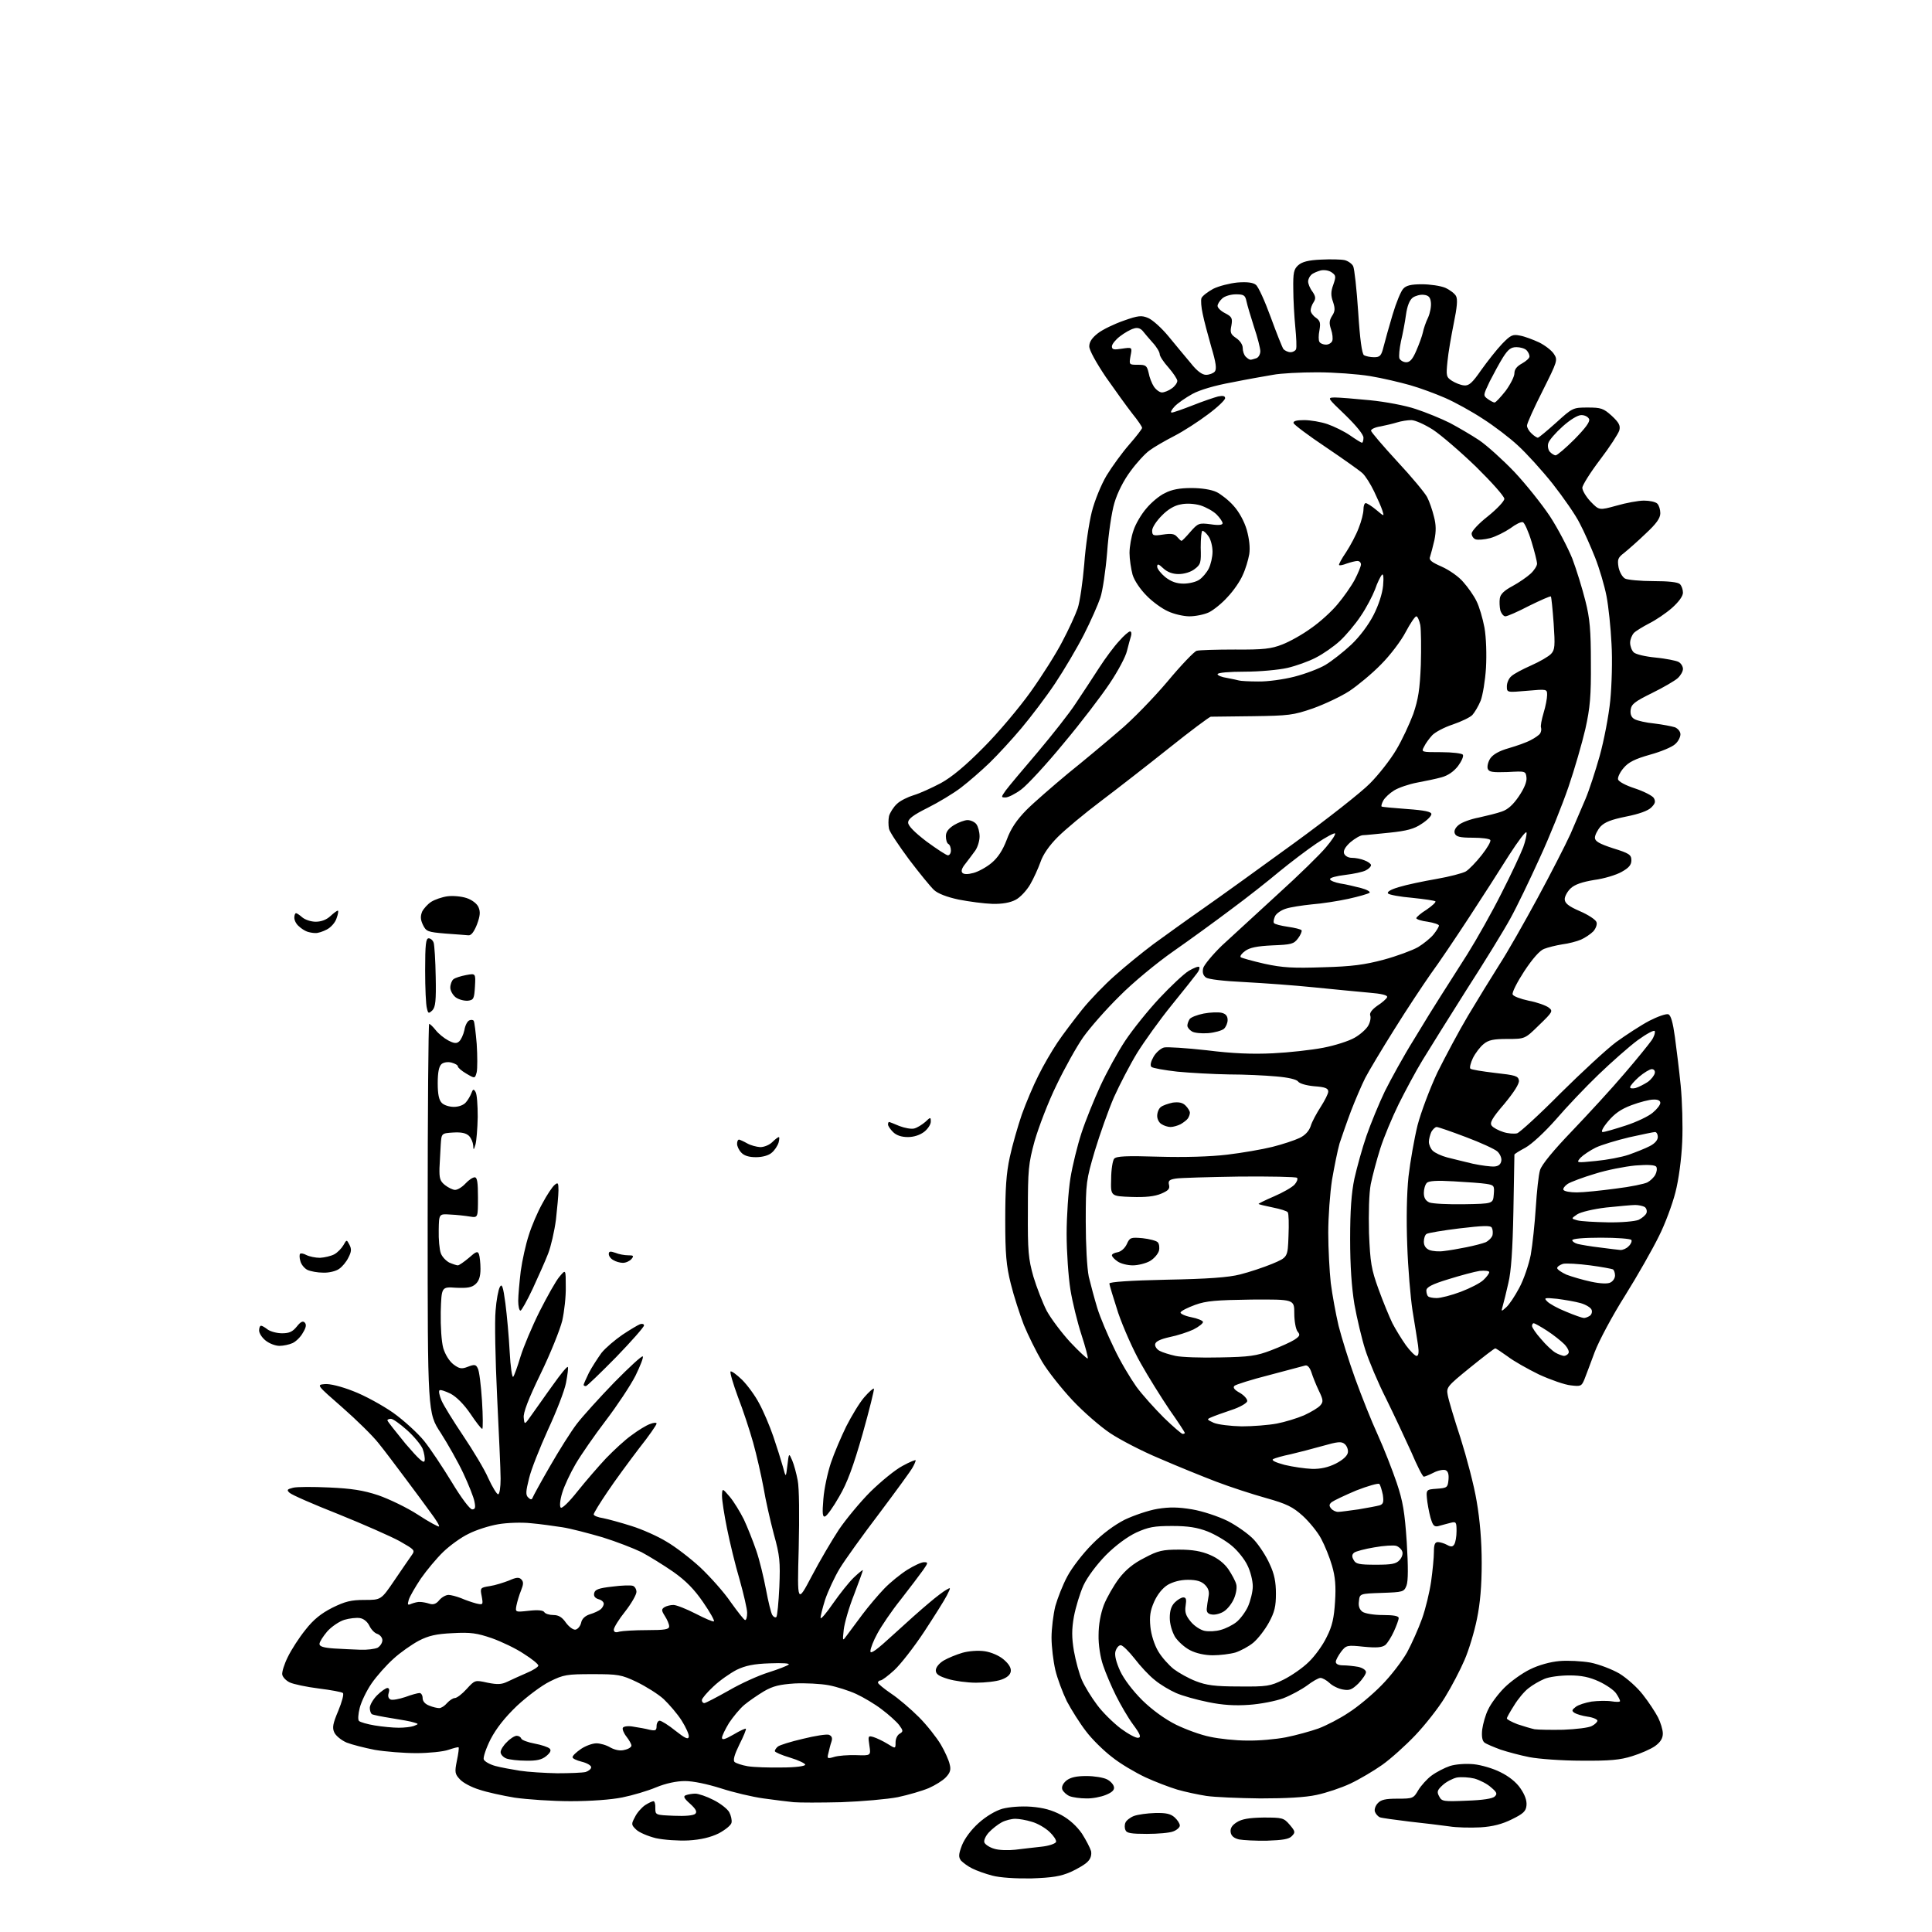 <?xml version="1.0" encoding="UTF-8" standalone="no"?>
<svg 
  version="1.1" 
  xmlns="http://www.w3.org/2000/svg" 
  xmlns:xlink="http://www.w3.org/1999/xlink" 
  xmlns:svg="http://www.w3.org/2000/svg"
  xmlns:rdf="http://www.w3.org/1999/02/22-rdf-syntax-ns#"
  xmlns:cc="http://creativecommons.org/ns#"
  xmlns:dc="http://purl.org/dc/elements/1.1/"
  viewBox="0 0 768 768"
  width="768"
  height="768"
>
<style>svg {background-color: white; }</style>"
<path stroke="none" fill="black" fill-rule="evenodd" d="M410.0,746.7C403.8,746.8 397.5,746.4 394.5,745.6C391.8,744.9 388.1,743.6 386.4,742.7C384.7,741.9 382.8,740.4 382.0,739.6C381.0,738.2 381.0,737.2 382.4,733.5C383.5,730.8 386.0,727.4 389.0,724.7C392.0,722.0 395.7,719.8 398.5,719.0C401.2,718.3 405.8,717.9 409.9,718.2C414.8,718.6 418.1,719.5 421.9,721.5C425.2,723.3 428.1,726.0 430.1,728.9C431.7,731.4 433.3,734.5 433.7,735.8C434.0,737.2 433.6,738.8 432.5,739.9C431.6,741.0 428.5,742.8 425.7,744.1C421.6,745.9 418.3,746.4 410.0,746.7zM403.5,735.3C406.2,735.0 410.9,734.4 413.9,734.1C416.9,733.8 419.5,732.9 419.8,732.2C420.0,731.5 418.8,729.7 417.2,728.2C415.5,726.6 412.4,724.8 410.2,724.2C408.0,723.5 405.1,723.0 403.6,723.0C402.1,723.0 399.7,723.6 398.2,724.4C396.7,725.2 394.4,727.0 393.1,728.4C391.8,729.8 391.0,731.6 391.3,732.4C391.6,733.2 393.4,734.4 395.2,734.9C397.0,735.5 400.8,735.6 403.5,735.3zM273.7,731.6C269.7,731.8 263.9,731.4 260.7,730.7C257.5,729.9 254.0,728.4 252.9,727.3C250.9,725.4 250.9,725.1 252.4,722.3C253.2,720.6 255.0,718.6 256.4,717.6C257.8,716.7 259.3,716.0 259.8,716.0C260.2,716.0 260.6,717.2 260.5,718.8C260.5,721.5 260.6,721.5 267.9,721.8C272.4,722.0 275.7,721.7 276.4,721.0C277.2,720.2 276.6,719.1 274.3,717.0C271.8,714.8 271.5,714.0 272.7,713.6C273.5,713.3 275.2,713.0 276.4,713.0C277.6,713.0 280.9,714.1 283.6,715.5C286.4,716.9 289.2,719.1 289.9,720.4C290.6,721.7 291.0,723.6 290.8,724.5C290.7,725.5 288.3,727.4 285.7,728.8C282.4,730.4 278.6,731.3 273.7,731.6zM503.7,731.7C499.2,731.8 494.1,731.5 492.5,731.2C490.5,730.7 489.4,729.8 489.2,728.3C489.0,726.8 489.7,725.6 491.6,724.4C493.6,723.1 496.4,722.6 502.2,722.5C509.8,722.5 510.3,722.6 512.7,725.4C514.9,728.0 515.0,728.4 513.5,729.9C512.4,731.1 509.8,731.5 503.7,731.7zM455.9,729.0C449.7,729.0 447.8,728.7 447.4,727.5C447.0,726.7 447.0,725.3 447.4,724.5C447.7,723.7 449.2,722.5 450.7,721.9C452.3,721.3 456.0,720.8 459.2,720.7C463.5,720.6 465.3,721.0 466.9,722.4C468.1,723.5 469.0,724.9 469.0,725.7C469.0,726.4 467.8,727.5 466.4,728.0C465.0,728.6 460.3,729.0 455.9,729.0zM588.5,726.4C584.6,726.6 579.0,726.5 576.0,726.0C573.0,725.6 565.9,724.7 560.2,724.1C554.5,723.4 549.3,722.7 548.5,722.4C547.8,722.1 546.9,721.1 546.6,720.3C546.2,719.4 546.7,717.9 547.6,716.9C548.9,715.4 550.7,715.0 555.6,715.0C561.6,715.0 561.9,714.9 563.8,711.6C564.9,709.8 567.3,707.1 569.1,705.8C571.0,704.4 574.3,702.7 576.4,702.0C578.7,701.3 582.5,701.0 585.8,701.3C588.8,701.6 593.6,703.0 596.5,704.5C599.8,706.1 602.8,708.5 604.4,710.9C606.2,713.5 607.0,715.8 606.8,717.7C606.6,720.0 605.5,721.0 601.0,723.2C597.2,725.1 593.4,726.1 588.5,726.4zM334.4,716.4C326.2,716.6 317.7,716.6 315.5,716.4C313.3,716.2 307.9,715.5 303.5,714.9C299.1,714.3 291.5,712.5 286.6,710.9C281.2,709.2 275.6,708.0 272.3,708.0C268.9,708.0 264.7,708.9 260.8,710.5C257.5,711.9 251.4,713.7 247.4,714.5C243.0,715.4 234.8,716.0 226.8,716.0C219.5,716.0 209.5,715.3 204.6,714.6C199.8,713.8 193.4,712.4 190.5,711.4C187.5,710.5 184.1,708.7 182.9,707.4C180.8,705.2 180.7,704.5 181.6,700.0C182.2,697.2 182.5,694.8 182.3,694.6C182.1,694.4 180.3,694.9 178.2,695.6C176.2,696.3 170.4,696.9 165.5,696.9C160.6,696.9 153.1,696.3 149.0,695.6C144.9,694.8 139.8,693.5 137.8,692.7C135.7,691.8 133.5,690.0 132.9,688.7C132.0,686.8 132.3,685.2 134.5,680.0C135.9,676.6 136.8,673.4 136.3,673.0C135.9,672.6 131.5,671.8 126.7,671.2C121.9,670.6 116.7,669.5 115.2,668.8C113.7,668.1 112.4,666.7 112.2,665.7C112.0,664.7 113.0,661.5 114.4,658.7C115.8,655.8 118.9,651.0 121.4,647.9C124.6,643.8 127.6,641.4 132.1,639.1C137.2,636.6 139.5,636.0 144.9,636.0C151.5,636.0 151.5,636.0 156.8,628.2C159.7,624.0 162.7,619.5 163.6,618.3C165.1,616.2 164.9,616.1 158.8,612.6C155.3,610.7 144.4,605.9 134.5,601.9C124.6,598.0 115.9,594.2 115.1,593.4C113.9,592.3 114.1,592.0 116.5,591.4C118.0,591.0 124.5,591.0 130.9,591.3C139.7,591.7 144.4,592.4 150.4,594.4C154.7,595.9 161.8,599.3 166.1,602.1C170.5,605.0 174.3,607.0 174.5,606.8C174.8,606.5 173.3,604.1 171.2,601.3C169.2,598.5 164.6,592.3 161.0,587.5C157.4,582.7 152.7,576.4 150.4,573.6C148.2,570.8 141.8,564.5 136.1,559.5C125.8,550.5 125.8,550.5 129.1,550.2C131.0,550.0 135.6,551.1 140.4,553.0C144.9,554.7 152.0,558.6 156.3,561.6C160.5,564.6 166.1,569.7 168.6,572.8C171.1,575.9 176.0,583.3 179.6,589.2C183.4,595.5 186.8,600.0 187.7,600.0C188.9,600.0 189.1,599.3 188.6,596.9C188.3,595.2 186.3,590.2 184.2,585.7C182.1,581.2 178.0,574.0 175.2,569.6C170.0,561.7 170.0,561.7 170.0,484.4C170.0,441.8 170.3,407.0 170.6,407.0C170.9,407.0 172.1,408.1 173.2,409.5C174.3,410.9 176.5,412.7 178.2,413.6C180.5,414.8 181.5,414.9 182.5,414.0C183.3,413.3 184.2,411.3 184.6,409.5C184.9,407.6 185.8,405.9 186.6,405.6C187.3,405.3 188.1,405.4 188.3,405.8C188.6,406.2 189.1,410.3 189.5,415.0C189.8,419.7 189.8,424.8 189.5,426.2C188.8,428.8 188.8,428.8 185.4,426.8C183.5,425.7 182.0,424.4 182.0,423.9C182.0,423.4 180.9,422.8 179.5,422.4C178.0,422.0 176.3,422.3 175.5,423.0C174.5,423.9 174.0,426.2 174.0,430.6C174.0,435.0 174.5,437.3 175.6,438.4C176.4,439.3 178.6,440.0 180.4,440.0C182.3,440.0 184.3,439.3 185.2,438.2C186.0,437.3 187.0,435.6 187.4,434.5C188.0,432.9 188.3,432.8 189.0,434.0C189.6,434.8 189.9,439.3 189.9,444.0C189.8,448.7 189.4,453.6 189.0,455.0C188.3,457.3 188.2,457.3 188.1,455.3C188.0,454.1 187.3,452.4 186.4,451.5C185.2,450.4 183.4,450.0 180.1,450.2C175.5,450.5 175.5,450.5 175.2,455.0C175.1,457.5 174.8,461.7 174.7,464.3C174.6,468.4 174.9,469.5 176.9,471.1C178.2,472.1 180.0,473.0 180.9,473.0C181.9,473.0 183.7,471.9 185.0,470.5C186.3,469.1 187.9,468.0 188.7,468.0C189.7,468.0 190.0,470.0 190.0,476.0C190.0,484.1 190.0,484.1 186.8,483.6C185.0,483.3 181.5,482.9 179.0,482.8C174.5,482.5 174.5,482.5 174.4,489.0C174.3,492.6 174.7,496.7 175.2,498.1C175.7,499.6 177.3,501.2 178.6,501.9C180.0,502.5 181.5,503.0 182.0,503.0C182.5,503.0 184.5,501.6 186.4,500.0C189.2,497.5 189.9,497.2 190.4,498.6C190.7,499.4 191.0,502.1 191.0,504.4C191.0,507.4 190.4,509.2 189.1,510.4C187.6,511.8 185.8,512.1 181.3,511.9C175.5,511.5 175.5,511.5 175.2,521.5C175.1,527.5 175.5,533.3 176.2,535.9C177.0,538.5 178.6,541.1 180.3,542.4C182.6,544.1 183.5,544.3 186.0,543.3C188.6,542.3 189.2,542.4 189.9,543.9C190.5,544.8 191.2,550.7 191.6,556.8C192.0,563.0 192.0,568.0 191.7,568.0C191.3,568.0 189.2,565.3 187.0,562.0C184.4,558.2 181.5,555.3 179.1,554.0C177.0,553.0 175.0,552.3 174.7,552.7C174.3,553.0 174.7,554.8 175.5,556.7C176.3,558.6 180.2,564.9 184.1,570.7C188.0,576.5 192.6,584.1 194.1,587.6C195.7,591.1 197.5,594.0 198.0,594.0C198.6,594.0 199.0,591.2 199.0,587.8C199.0,584.3 198.3,569.6 197.6,555.0C196.9,540.4 196.6,525.1 197.0,521.0C197.3,516.9 198.1,512.6 198.7,511.6C199.5,510.1 200.0,511.3 200.9,518.1C201.5,522.7 202.3,531.4 202.6,537.3C202.9,543.3 203.6,547.8 204.0,547.3C204.4,546.9 205.7,543.3 206.9,539.3C208.1,535.4 211.5,527.3 214.5,521.3C217.5,515.4 221.0,509.1 222.4,507.5C224.9,504.5 224.9,504.5 224.9,511.5C225.0,515.4 224.3,521.4 223.5,525.0C222.6,528.6 218.8,538.1 214.9,546.1C210.0,556.2 207.9,561.7 208.2,563.6C208.5,566.5 208.5,566.5 211.5,562.2C213.2,559.9 216.9,554.5 219.9,550.4C222.8,546.3 225.4,543.1 225.7,543.4C226.0,543.6 225.6,546.5 225.0,549.7C224.4,552.9 221.1,561.3 217.8,568.4C214.6,575.5 211.1,584.2 210.3,587.7C209.0,592.9 208.9,594.3 210.0,595.3C210.9,596.2 211.4,596.2 211.7,595.4C211.9,594.8 215.0,589.1 218.6,582.9C222.2,576.6 227.0,569.0 229.3,566.0C231.6,563.0 238.3,555.6 244.2,549.5C250.1,543.5 255.2,538.8 255.5,539.2C255.9,539.5 254.5,543.0 252.6,546.9C250.6,550.8 245.3,558.8 240.8,564.7C236.3,570.6 230.9,578.4 228.8,582.0C226.7,585.6 224.3,590.7 223.5,593.4C222.6,596.3 222.4,598.8 222.9,599.3C223.4,599.8 226.2,597.1 229.6,592.8C232.8,588.8 237.9,582.9 240.9,579.7C244.0,576.5 248.5,572.3 251.1,570.5C253.6,568.6 256.9,566.6 258.3,566.1C259.8,565.5 261.0,565.4 261.0,565.9C261.0,566.4 257.9,570.9 254.0,575.8C250.2,580.8 244.5,588.5 241.5,593.0C238.5,597.4 236.0,601.5 236.0,602.0C236.0,602.5 237.7,603.2 239.8,603.5C241.8,603.9 246.9,605.3 251.0,606.6C255.2,607.9 261.5,610.7 264.9,612.8C268.4,614.8 274.5,619.5 278.4,623.1C282.3,626.8 287.8,632.9 290.5,636.9C293.3,640.8 295.8,644.0 296.2,644.0C296.7,644.0 297.0,642.7 297.0,641.1C297.0,639.6 295.6,633.6 294.0,627.9C292.3,622.2 290.1,613.1 289.0,607.6C287.9,602.2 287.0,596.4 287.0,594.6C287.1,591.5 287.1,591.5 290.1,595.0C291.7,596.9 294.2,601.0 295.7,604.0C297.1,607.0 299.3,612.5 300.6,616.3C301.9,620.0 303.6,627.1 304.5,631.9C305.4,636.7 306.5,641.2 307.0,642.0C307.5,642.8 308.2,643.1 308.6,642.8C309.0,642.4 309.5,637.0 309.8,630.8C310.2,620.8 310.0,618.4 307.6,609.8C306.2,604.5 304.3,596.2 303.5,591.3C302.6,586.5 300.8,578.5 299.4,573.5C298.0,568.5 295.3,560.3 293.3,555.2C291.4,550.0 290.1,545.6 290.4,545.2C290.8,544.9 292.8,546.4 295.0,548.5C297.1,550.6 300.2,554.8 301.8,557.9C303.5,561.0 306.0,566.9 307.4,571.0C308.8,575.1 310.5,580.5 311.2,583.0C312.4,587.5 312.4,587.5 313.0,582.5C313.6,577.5 313.6,577.5 314.9,580.5C315.6,582.1 316.6,585.8 317.1,588.5C317.7,591.4 317.8,602.6 317.5,615.5C316.9,637.5 316.9,637.5 322.7,626.5C325.9,620.4 330.8,612.1 333.5,608.0C336.3,603.9 341.9,597.1 346.0,593.0C350.2,588.9 355.9,584.2 358.8,582.7C361.7,581.1 364.0,580.2 364.0,580.5C364.0,580.8 363.5,582.1 362.8,583.3C362.2,584.5 356.2,592.7 349.6,601.5C342.9,610.3 335.8,620.2 333.8,623.5C331.8,626.8 329.2,632.4 328.0,635.9C326.9,639.4 326.1,642.7 326.2,643.2C326.4,643.7 328.6,641.1 331.2,637.3C333.8,633.6 337.5,628.9 339.4,627.1C341.4,625.2 343.0,623.9 343.0,624.2C343.0,624.5 341.4,628.9 339.5,633.9C337.5,638.9 335.7,645.2 335.4,647.8C334.9,652.5 334.9,652.5 336.7,650.0C337.7,648.7 340.4,645.0 342.8,641.8C345.2,638.6 349.1,634.0 351.5,631.5C353.9,629.0 358.0,625.7 360.7,624.0C363.3,622.4 366.2,621.0 367.3,621.0C369.0,621.0 369.0,621.2 366.9,624.2C365.6,626.0 361.7,631.2 358.1,635.8C354.4,640.4 350.3,646.5 348.8,649.3C347.2,652.2 346.0,655.3 346.0,656.4C346.0,657.7 348.6,655.8 355.0,649.9C360.0,645.3 366.4,639.6 369.3,637.2C372.1,634.8 375.3,632.4 376.3,631.9C378.0,630.9 378.0,631.0 376.4,634.2C375.5,636.0 371.4,642.5 367.4,648.6C363.3,654.8 358.0,661.6 355.5,663.9C353.1,666.1 350.6,668.0 350.0,668.0C349.5,668.0 349.0,668.4 349.0,668.9C349.0,669.3 351.4,671.3 354.2,673.2C357.1,675.1 362.1,679.4 365.3,682.6C368.5,685.8 372.4,690.8 374.0,693.5C375.6,696.2 377.2,699.8 377.5,701.3C378.1,703.5 377.7,704.7 376.0,706.5C374.8,707.8 371.7,709.7 369.2,710.8C366.6,711.9 361.1,713.5 356.9,714.4C352.8,715.2 342.7,716.1 334.4,716.4zM583.1,715.8C589.3,715.6 593.4,715.0 594.2,714.1C595.3,713.1 595.0,712.4 592.7,710.5C591.2,709.1 588.2,707.6 586.1,707.0C584.0,706.5 580.9,706.3 579.1,706.6C577.4,707.0 574.9,708.3 573.5,709.6C571.3,711.6 571.1,712.3 572.1,714.1C573.1,716.1 573.8,716.2 583.1,715.8zM431.8,714.9C429.4,714.9 426.5,714.5 425.2,714.0C424.0,713.5 422.7,712.3 422.3,711.4C421.9,710.3 422.5,709.0 423.9,707.8C425.6,706.5 427.9,706.0 431.9,706.0C435.0,706.0 438.6,706.6 440.0,707.3C441.4,708.0 442.6,709.3 442.8,710.3C443.1,711.5 442.1,712.5 439.6,713.5C437.7,714.3 434.1,715.0 431.8,714.9zM501.0,714.9C492.5,714.8 482.8,714.4 479.5,713.9C476.3,713.4 471.1,712.3 468.0,711.4C465.0,710.5 459.2,708.3 455.3,706.5C451.3,704.6 445.3,701.1 442.1,698.5C438.8,696.0 434.1,691.4 431.7,688.2C429.3,685.1 425.9,679.7 424.1,676.3C422.4,672.8 420.3,667.2 419.5,663.8C418.7,660.3 418.0,654.6 418.0,651.0C418.0,647.4 418.7,641.8 419.5,638.5C420.4,635.3 422.5,629.9 424.3,626.6C426.1,623.2 430.5,617.5 434.1,613.9C438.2,609.7 443.0,606.2 447.1,604.1C450.7,602.4 456.5,600.4 460.1,599.8C465.0,599.0 468.5,599.1 473.9,600.0C478.0,600.7 484.1,602.7 488.0,604.6C491.7,606.5 496.5,609.9 498.5,612.1C500.6,614.4 503.4,618.7 504.7,621.7C506.6,625.7 507.2,628.9 507.2,633.5C507.2,638.5 506.7,640.8 504.4,645.0C502.8,647.9 500.1,651.4 498.2,653.0C496.4,654.5 493.2,656.2 491.1,656.9C489.0,657.5 484.9,658.0 482.1,658.0C478.9,658.0 475.4,657.2 473.1,656.0C470.9,654.9 468.3,652.5 467.1,650.7C465.9,648.6 465.0,645.6 465.0,643.1C465.0,640.3 465.6,638.4 467.0,637.0C468.1,635.9 469.6,635.0 470.4,635.0C471.5,635.0 471.7,635.8 471.3,638.3C470.9,640.9 471.4,642.3 473.4,644.7C474.8,646.4 477.3,648.0 478.9,648.3C480.5,648.6 483.3,648.5 485.3,647.9C487.2,647.4 490.0,646.0 491.5,644.8C493.0,643.6 495.1,640.8 496.1,638.6C497.1,636.3 498.0,632.7 498.0,630.6C498.0,628.4 497.1,624.7 495.9,622.3C494.8,619.9 492.0,616.4 489.7,614.5C487.5,612.6 483.1,610.0 480.1,608.8C476.0,607.2 472.3,606.6 466.0,606.6C458.8,606.6 456.6,607.0 451.7,609.2C448.1,610.9 443.5,614.3 439.6,618.2C436.0,621.9 432.3,626.8 430.7,630.2C429.3,633.3 427.6,638.9 426.9,642.6C426.0,647.7 426.0,650.9 426.9,656.3C427.6,660.2 429.0,665.4 430.1,667.9C431.2,670.4 433.9,674.8 436.1,677.7C438.2,680.6 442.5,684.8 445.5,687.1C448.5,689.3 451.6,691.0 452.5,690.8C453.7,690.6 453.3,689.4 450.4,685.5C448.4,682.8 445.4,677.6 443.6,674.0C441.8,670.4 439.5,665.0 438.5,662.0C437.4,658.9 436.6,653.7 436.7,650.0C436.7,645.8 437.5,641.5 438.8,638.0C440.0,635.0 442.7,630.3 444.8,627.5C447.4,624.1 450.5,621.5 454.9,619.3C460.3,616.4 462.2,616.0 468.7,616.0C474.0,616.0 477.5,616.6 481.0,618.1C484.1,619.4 486.7,621.5 488.3,623.8C489.7,625.9 491.1,628.5 491.4,629.7C491.8,630.9 491.4,633.4 490.6,635.3C489.8,637.3 488.0,639.6 486.6,640.5C485.3,641.4 483.1,642.0 481.8,641.8C480.2,641.6 479.6,640.9 479.7,639.5C479.8,638.4 480.1,636.3 480.4,634.7C480.8,632.8 480.4,631.4 479.0,630.0C477.6,628.6 475.7,628.0 472.2,628.0C469.2,628.0 466.3,628.8 464.2,630.0C462.1,631.3 460.1,633.8 458.8,636.7C457.2,640.3 456.9,642.6 457.3,646.7C457.6,649.8 458.9,653.9 460.4,656.4C461.8,658.8 464.6,661.9 466.6,663.5C468.6,665.0 472.5,667.2 475.4,668.3C479.5,669.9 482.9,670.4 492.5,670.4C503.7,670.5 504.9,670.3 510.2,667.7C513.4,666.1 517.9,663.0 520.3,660.6C522.7,658.3 525.9,653.9 527.4,650.7C529.6,646.4 530.3,643.1 530.7,636.7C531.1,630.6 530.8,626.8 529.5,622.4C528.6,619.2 526.6,614.3 525.2,611.7C523.8,609.0 520.4,604.9 517.9,602.6C513.9,599.0 511.5,597.8 503.3,595.5C497.9,594.0 489.0,591.1 483.5,589.0C478.0,586.9 467.9,582.8 461.0,579.8C454.0,576.9 445.2,572.3 441.3,569.7C437.4,567.1 430.6,561.2 426.3,556.6C422.0,552.0 416.5,545.1 414.2,541.2C411.9,537.3 408.7,530.8 407.0,526.7C405.4,522.5 403.0,515.2 401.8,510.3C400.0,503.1 399.6,498.5 399.6,485.0C399.6,472.6 400.0,466.4 401.4,460.0C402.4,455.3 404.6,447.7 406.2,443.0C407.9,438.3 410.8,431.4 412.8,427.5C414.7,423.6 418.1,417.8 420.3,414.5C422.5,411.2 427.0,405.3 430.1,401.4C433.3,397.4 439.2,391.3 443.2,387.8C447.2,384.2 454.1,378.6 458.5,375.3C462.9,372.1 471.9,365.6 478.5,361.0C485.1,356.4 501.3,344.7 514.5,335.1C527.7,325.5 541.3,314.8 544.6,311.4C548.0,308.0 552.7,302.0 555.0,298.1C557.3,294.3 560.3,287.8 561.8,283.8C563.8,277.9 564.4,274.1 564.8,264.3C565.0,257.6 564.9,250.5 564.6,248.5C564.2,246.6 563.5,245.0 563.0,245.0C562.5,245.0 560.6,247.8 558.8,251.2C557.0,254.7 552.6,260.5 549.0,264.1C545.4,267.8 539.7,272.5 536.4,274.7C533.0,276.9 526.4,280.0 521.9,281.6C514.1,284.3 512.3,284.5 498.0,284.7C489.5,284.8 482.0,284.9 481.3,284.9C480.7,285.0 473.3,290.5 464.8,297.3C456.4,304.0 444.2,313.5 437.7,318.4C431.2,323.3 423.5,329.7 420.5,332.7C417.1,336.1 414.6,339.7 413.6,342.7C412.7,345.2 410.9,349.2 409.5,351.6C408.1,354.0 405.5,356.8 403.7,357.7C401.6,358.8 398.5,359.4 394.5,359.3C391.2,359.2 385.2,358.4 381.1,357.6C376.4,356.6 372.8,355.2 371.3,353.8C369.9,352.5 365.5,347.1 361.4,341.7C357.4,336.3 353.7,330.8 353.4,329.5C353.1,328.1 353.1,325.8 353.4,324.4C353.8,323.0 355.2,320.8 356.5,319.6C357.8,318.3 360.9,316.8 363.2,316.1C365.6,315.4 370.4,313.2 374.0,311.3C378.4,308.9 383.9,304.3 391.0,297.1C396.8,291.3 405.2,281.3 409.7,275.0C414.2,268.7 419.9,259.7 422.3,255.0C424.8,250.3 427.5,244.4 428.4,241.8C429.3,239.1 430.4,231.3 431.0,224.3C431.5,217.2 432.9,207.9 434.0,203.5C435.1,199.1 437.7,192.7 439.9,189.0C442.1,185.4 446.1,179.9 448.9,176.7C451.7,173.5 454.0,170.5 454.0,170.1C454.0,169.6 452.3,167.1 450.1,164.4C448.0,161.7 443.3,155.2 439.6,149.9C435.7,144.1 433.0,139.2 433.0,137.7C433.0,135.9 434.1,134.3 436.4,132.5C438.3,131.0 442.9,128.8 446.6,127.5C452.5,125.4 453.8,125.3 456.4,126.4C458.1,127.1 461.7,130.3 464.5,133.7C467.2,137.0 471.2,141.8 473.3,144.3C475.8,147.5 477.9,149.0 479.4,149.0C480.7,149.0 482.3,148.4 482.9,147.7C483.7,146.7 483.4,144.2 481.5,137.9C480.2,133.3 478.6,127.4 478.1,124.8C477.5,122.2 477.3,119.4 477.6,118.5C478.0,117.6 480.1,116.0 482.3,114.8C484.5,113.7 488.9,112.6 491.9,112.3C495.7,112.0 498.1,112.3 499.2,113.2C500.2,113.9 502.8,119.7 505.1,126.0C507.4,132.3 509.7,138.1 510.2,138.8C510.8,139.4 512.0,140.0 513.0,140.0C514.0,140.0 515.0,139.4 515.2,138.8C515.5,138.1 515.3,134.1 514.9,130.0C514.5,125.9 514.1,119.1 514.1,114.9C514.0,108.4 514.3,107.0 516.1,105.4C517.6,104.1 520.1,103.4 525.1,103.2C528.9,103.0 533.1,103.1 534.5,103.4C535.8,103.7 537.4,104.8 537.9,105.8C538.4,106.8 539.3,114.9 539.9,124.0C540.6,135.0 541.4,140.6 542.2,141.2C542.9,141.6 544.7,142.0 546.2,142.0C548.6,142.0 549.1,141.4 550.0,137.8C550.6,135.4 552.2,129.7 553.6,125.0C555.0,120.3 556.9,115.7 557.8,114.8C558.9,113.5 560.9,113.0 565.2,113.0C568.4,113.0 572.6,113.6 574.5,114.4C576.3,115.2 578.3,116.7 578.8,117.7C579.5,119.0 579.2,122.2 577.9,128.5C576.9,133.5 575.7,140.3 575.4,143.6C574.8,149.4 574.9,149.9 577.2,151.4C578.5,152.2 580.6,153.1 582.0,153.2C583.9,153.4 585.2,152.3 588.8,147.1C591.3,143.6 595.0,138.9 597.1,136.7C600.5,133.2 601.3,132.8 604.2,133.4C606.0,133.7 609.4,135.0 611.8,136.1C614.2,137.3 616.8,139.3 617.7,140.7C619.3,143.1 619.1,143.6 613.2,155.4C609.8,162.1 607.0,168.3 607.0,169.2C607.0,170.0 607.8,171.4 608.8,172.3C609.8,173.3 611.0,174.0 611.3,174.0C611.7,174.0 614.9,171.3 618.6,168.0C625.1,162.1 625.3,162.0 631.1,162.0C636.4,162.0 637.4,162.3 640.7,165.3C643.6,168.0 644.2,169.2 643.7,171.1C643.3,172.4 639.9,177.7 636.0,182.8C632.2,187.8 629.0,192.9 629.0,193.9C629.0,195.0 630.5,197.5 632.3,199.4C635.7,202.9 635.7,202.9 642.6,201.0C646.4,199.9 651.3,199.0 653.5,199.0C655.8,199.0 658.1,199.5 658.8,200.2C659.5,200.9 660.0,202.6 660.0,204.0C660.0,206.0 658.4,208.2 654.2,212.1C651.1,215.1 647.2,218.5 645.6,219.8C643.1,221.7 642.9,222.4 643.4,225.5C643.8,227.4 644.9,229.4 646.0,230.0C647.0,230.5 652.1,231.0 657.2,231.0C663.2,231.0 667.0,231.4 667.8,232.2C668.5,232.9 669.0,234.4 669.0,235.6C669.0,237.0 667.3,239.3 664.6,241.7C662.2,243.8 658.2,246.5 655.6,247.8C653.1,249.1 650.3,250.8 649.5,251.6C648.7,252.5 648.0,254.2 648.0,255.5C648.0,256.8 648.6,258.5 649.4,259.3C650.2,260.1 654.0,261.0 658.2,261.4C662.2,261.8 666.2,262.6 667.2,263.1C668.2,263.6 669.0,264.9 669.0,265.9C669.0,266.9 668.1,268.5 666.9,269.6C665.8,270.6 661.2,273.3 656.7,275.5C649.8,278.9 648.5,279.9 648.2,282.2C648.0,284.0 648.5,285.2 649.8,285.9C650.9,286.5 654.4,287.3 657.6,287.6C660.9,288.0 664.5,288.7 665.8,289.1C667.0,289.6 668.0,290.8 668.0,291.9C668.0,293.0 667.1,294.8 665.9,295.8C664.8,296.9 660.3,298.8 655.9,300.0C649.9,301.7 647.3,303.0 645.4,305.3C644.0,306.9 643.0,309.0 643.2,309.8C643.4,310.7 646.2,312.2 649.9,313.4C653.5,314.6 656.8,316.3 657.4,317.2C658.2,318.6 658.0,319.4 656.4,321.0C655.1,322.3 651.5,323.6 646.4,324.6C640.5,325.8 637.9,326.8 636.2,328.6C635.0,330.0 634.0,332.0 634.0,333.0C634.0,334.4 635.7,335.4 641.2,337.2C647.7,339.2 648.5,339.8 648.5,342.0C648.5,343.8 647.5,345.0 644.6,346.6C642.5,347.8 637.6,349.3 633.7,349.8C628.9,350.6 626.0,351.6 624.4,353.1C623.1,354.3 622.0,356.3 622.0,357.4C622.0,359.0 623.4,360.2 628.0,362.2C631.3,363.6 634.3,365.6 634.6,366.5C635.0,367.4 634.4,369.0 633.4,370.2C632.3,371.3 630.1,372.8 628.5,373.5C626.9,374.2 623.5,375.1 621.0,375.4C618.5,375.8 615.3,376.6 613.8,377.2C612.1,377.8 609.2,381.1 605.9,386.1C603.1,390.4 601.0,394.5 601.3,395.3C601.5,396.0 604.4,397.1 607.7,397.8C611.0,398.4 614.5,399.7 615.6,400.5C617.4,401.9 617.3,402.2 611.8,407.5C606.2,413.0 606.2,413.0 599.2,413.0C593.8,413.0 591.7,413.4 589.8,415.0C588.4,416.1 586.5,418.6 585.5,420.6C584.6,422.5 584.1,424.5 584.5,424.8C584.8,425.2 589.3,425.9 594.3,426.5C602.4,427.4 603.5,427.7 603.8,429.5C604.0,430.8 601.8,434.2 598.0,438.8C593.0,444.6 592.1,446.4 593.0,447.5C593.6,448.3 595.7,449.4 597.6,450.0C599.4,450.6 601.9,450.8 603.1,450.5C604.2,450.1 612.0,443.0 620.3,434.6C628.7,426.3 638.6,417.1 642.5,414.2C646.4,411.4 652.2,407.6 655.6,405.8C658.9,404.1 662.3,402.9 663.2,403.2C664.2,403.6 665.0,406.4 665.8,412.2C666.4,416.7 667.5,425.4 668.1,431.5C668.7,437.6 669.0,447.7 668.7,454.0C668.4,460.8 667.3,469.0 666.0,474.0C664.8,478.7 661.9,486.6 659.4,491.5C657.0,496.4 651.0,507.0 646.0,515.0C641.0,522.9 635.6,533.0 633.9,537.5C632.3,541.9 630.4,546.8 629.8,548.4C628.7,551.0 628.4,551.2 624.4,550.7C622.1,550.5 616.4,548.5 611.8,546.4C607.3,544.2 601.6,541.0 599.3,539.2C596.9,537.5 594.7,536.0 594.4,536.0C594.0,536.0 589.5,539.5 584.3,543.7C575.2,551.1 574.9,551.5 575.5,554.6C575.8,556.4 578.1,564.1 580.6,571.7C583.0,579.3 586.0,590.6 587.0,596.8C588.3,604.3 589.0,612.7 589.0,621.3C589.0,630.3 588.4,637.4 587.1,643.6C586.1,648.6 583.9,655.9 582.2,659.8C580.5,663.8 577.0,670.5 574.4,674.7C571.8,679.0 566.4,685.8 562.6,689.8C558.7,693.9 552.8,699.2 549.4,701.6C546.0,704.0 540.4,707.3 536.8,709.0C533.2,710.7 527.2,712.7 523.4,713.5C518.9,714.5 511.2,714.9 501.0,714.9zM221.5,704.9C226.4,704.9 231.5,704.7 232.8,704.4C234.0,704.0 235.0,703.2 235.0,702.5C235.0,701.8 233.3,700.8 231.2,700.3C229.2,699.8 227.5,699.0 227.6,698.5C227.6,697.9 229.1,696.5 231.0,695.2C232.8,694.0 235.5,693.0 237.1,693.0C238.6,693.0 241.1,693.7 242.7,694.7C244.6,695.7 246.6,696.1 248.3,695.6C249.8,695.3 251.0,694.5 251.0,693.9C251.0,693.3 250.1,691.7 249.0,690.3C247.9,688.9 247.3,687.3 247.6,686.8C248.0,686.2 249.9,686.0 251.9,686.4C253.9,686.7 256.7,687.2 258.2,687.6C260.6,688.1 261.0,687.9 261.0,686.1C261.0,685.0 261.6,684.0 262.2,684.0C262.9,684.0 265.8,685.8 268.5,688.0C272.3,691.0 273.6,691.6 273.8,690.4C274.0,689.6 272.7,686.7 271.0,684.0C269.3,681.3 266.0,677.5 263.8,675.4C261.6,673.4 256.8,670.4 253.1,668.6C247.0,665.7 245.7,665.5 235.5,665.5C225.4,665.5 224.0,665.7 218.6,668.4C215.3,670.0 209.5,674.4 205.5,678.1C200.7,682.7 197.3,687.0 195.0,691.4C193.2,695.0 192.0,698.6 192.3,699.4C192.6,700.2 194.7,701.4 196.9,702.0C199.1,702.6 203.6,703.4 206.7,703.9C209.9,704.4 216.6,704.8 221.5,704.9zM310.8,702.6C316.1,702.6 320.0,702.1 320.1,701.5C320.1,701.0 317.4,699.7 314.1,698.7C310.7,697.7 308.0,696.5 308.0,696.1C308.0,695.6 308.6,694.8 309.2,694.3C309.9,693.7 314.4,692.3 319.2,691.2C324.0,690.0 328.6,689.3 329.5,689.6C330.7,690.1 331.0,690.9 330.5,692.4C330.1,693.5 329.6,695.6 329.3,696.9C328.7,699.1 328.9,699.2 331.6,698.4C333.2,697.9 337.1,697.6 340.4,697.7C346.2,697.9 346.2,697.9 345.6,693.9C345.0,690.0 345.1,689.9 347.2,690.5C348.5,690.9 351.0,692.1 352.8,693.2C356.0,695.2 356.0,695.2 356.0,692.6C356.0,691.2 356.7,689.7 357.6,689.2C359.1,688.3 359.1,688.0 357.4,685.7C356.4,684.4 353.2,681.5 350.5,679.5C347.8,677.4 343.2,674.7 340.4,673.4C337.6,672.1 332.6,670.5 329.4,669.9C326.2,669.3 320.1,669.0 315.9,669.2C310.0,669.6 307.3,670.2 303.7,672.3C301.2,673.8 297.7,676.2 295.9,677.7C294.1,679.2 291.4,682.5 289.8,684.9C288.3,687.4 287.0,690.0 287.0,690.8C287.0,691.8 288.3,691.4 291.6,689.5C294.1,688.0 296.3,687.0 296.5,687.2C296.7,687.4 295.6,690.2 293.9,693.5C292.0,697.4 291.3,699.7 292.0,700.4C292.5,700.9 294.9,701.7 297.2,702.1C299.6,702.5 305.7,702.7 310.8,702.6zM209.1,699.9C206.0,699.9 202.5,699.5 201.2,699.0C200.0,698.5 199.0,697.4 199.0,696.5C199.0,695.6 200.1,693.8 201.5,692.5C202.8,691.1 204.6,690.0 205.4,690.0C206.2,690.0 207.0,690.5 207.2,691.1C207.4,691.7 209.8,692.6 212.5,693.1C215.2,693.6 217.9,694.5 218.5,695.1C219.2,695.8 218.8,696.7 217.1,698.1C215.4,699.5 213.3,700.0 209.1,699.9zM628.7,699.9C620.9,699.9 611.6,699.2 608.0,698.5C604.4,697.8 599.2,696.4 596.5,695.5C593.8,694.5 590.9,693.3 590.1,692.7C589.2,692.0 588.9,690.2 589.2,687.5C589.5,685.3 590.5,681.6 591.6,679.5C592.6,677.3 595.5,673.4 598.0,670.9C600.5,668.4 605.1,665.1 608.2,663.6C611.6,661.9 616.3,660.6 619.9,660.3C623.2,660.0 628.8,660.3 632.2,660.9C635.7,661.6 640.9,663.6 643.8,665.3C646.7,667.1 650.9,670.8 653.1,673.7C655.4,676.6 658.0,680.6 659.1,682.7C660.1,684.7 661.0,687.6 661.0,689.1C661.0,691.0 660.1,692.5 657.9,694.1C656.2,695.3 652.1,697.1 648.8,698.1C644.1,699.6 639.9,700.0 628.7,699.9zM495.7,691.9C500.2,692.0 507.1,691.4 511.2,690.6C515.2,689.8 521.0,688.2 524.1,687.1C527.3,685.9 532.7,683.1 536.1,680.8C539.6,678.6 545.5,673.7 549.1,670.0C552.8,666.3 557.3,660.4 559.3,656.9C561.2,653.4 563.9,647.3 565.3,643.4C566.7,639.5 568.3,632.8 568.9,628.6C569.5,624.3 570.0,619.1 570.0,616.9C570.0,614.0 570.4,613.0 571.6,613.0C572.4,613.0 574.1,613.5 575.2,614.1C576.8,615.0 577.5,614.9 578.1,613.9C578.6,613.1 579.0,610.8 579.0,608.6C579.0,605.1 578.8,604.8 576.8,605.3C575.5,605.6 573.5,606.2 572.3,606.5C570.5,607.1 569.8,606.7 569.1,604.7C568.5,603.2 567.8,599.8 567.4,597.1C566.8,592.1 566.8,592.1 571.1,591.8C575.3,591.5 575.5,591.3 575.8,588.2C576.0,586.0 575.6,584.8 574.6,584.4C573.8,584.1 571.6,584.5 569.9,585.4C568.1,586.3 566.4,587.0 566.0,587.0C565.5,587.0 563.3,582.6 561.0,577.2C558.6,571.9 554.1,562.3 551.0,556.0C547.8,549.7 544.1,540.9 542.7,536.5C541.3,532.1 539.4,524.0 538.4,518.5C537.3,511.7 536.7,503.4 536.7,492.5C536.7,481.2 537.2,474.2 538.4,468.5C539.4,464.1 541.5,456.4 543.2,451.5C544.9,446.6 548.2,438.6 550.5,433.8C552.9,429.0 558.0,419.7 562.0,413.3C565.9,406.8 570.8,398.9 572.8,395.8C574.8,392.6 579.6,385.2 583.3,379.3C587.0,373.4 593.2,362.4 596.9,355.0C600.7,347.6 604.5,339.4 605.5,336.8C606.4,334.3 607.0,331.6 606.8,330.9C606.6,330.2 603.5,334.3 599.9,339.9C596.4,345.5 589.2,356.7 583.9,364.8C578.6,372.9 571.8,383.0 568.7,387.2C565.7,391.5 559.1,401.4 554.2,409.3C549.3,417.1 544.1,425.8 542.7,428.5C541.3,431.3 538.8,437.1 537.1,441.5C535.4,446.0 533.4,451.8 532.5,454.5C531.7,457.3 530.4,463.8 529.5,469.0C528.7,474.2 528.0,483.7 528.0,490.0C528.0,496.4 528.5,505.4 529.0,510.0C529.6,514.7 531.0,522.3 532.1,527.0C533.3,531.7 536.2,541.1 538.7,548.0C541.2,554.9 545.2,565.0 547.7,570.4C550.2,575.9 553.5,584.4 555.2,589.4C557.7,596.8 558.4,601.1 559.2,613.0C559.8,622.7 559.8,628.5 559.1,630.3C558.1,632.8 557.8,632.9 549.3,633.2C540.5,633.5 540.5,633.5 540.2,636.5C539.9,638.4 540.4,639.8 541.6,640.7C542.6,641.4 546.1,642.0 549.7,642.0C554.1,642.0 556.0,642.4 556.0,643.2C556.0,643.9 555.1,646.3 554.1,648.5C553.1,650.7 551.6,653.1 550.7,653.9C549.4,654.9 547.3,655.1 542.1,654.6C535.5,653.9 535.1,654.0 533.1,656.6C532.0,658.1 531.0,659.9 531.0,660.6C531.0,661.5 532.1,662.0 533.9,662.0C535.5,662.0 538.2,662.3 539.9,662.6C541.7,663.0 543.0,663.9 543.0,664.7C543.0,665.5 541.6,667.5 540.0,669.2C537.4,671.7 536.4,672.1 533.8,671.6C532.0,671.3 529.6,670.1 528.5,669.0C527.3,667.9 525.7,667.0 524.9,667.0C524.1,667.0 521.7,668.4 519.6,670.0C517.4,671.6 513.2,673.9 510.1,675.1C507.1,676.2 501.0,677.4 496.5,677.7C490.9,678.1 485.9,677.8 480.2,676.6C475.7,675.7 470.0,674.1 467.5,673.0C465.0,671.9 461.1,669.6 459.0,667.8C456.8,666.1 453.2,662.2 451.0,659.3C448.7,656.4 446.3,654.0 445.5,654.0C444.7,654.0 443.8,655.1 443.4,656.5C443.0,658.0 443.7,660.8 445.3,664.3C446.8,667.5 450.2,672.0 454.1,675.9C458.1,679.8 463.1,683.4 467.5,685.6C471.4,687.5 477.4,689.7 481.0,690.4C484.6,691.2 491.2,691.9 495.7,691.9zM621.5,687.6C626.5,687.4 631.6,686.8 632.8,686.1C634.0,685.5 635.0,684.5 635.0,684.0C635.0,683.5 633.3,682.7 631.1,682.4C629.0,682.1 626.7,681.4 625.9,680.9C624.7,680.1 624.8,679.7 626.4,678.5C627.4,677.7 630.3,676.8 632.7,676.4C635.1,676.1 638.7,676.0 640.6,676.3C642.4,676.6 644.0,676.6 644.0,676.2C644.0,675.8 643.3,674.4 642.4,673.1C641.5,671.8 638.4,669.7 635.6,668.4C631.9,666.7 628.7,666.0 623.9,666.0C620.2,666.0 615.7,666.6 613.9,667.4C612.0,668.2 609.2,669.8 607.6,671.1C606.0,672.3 603.4,675.4 601.9,677.9C600.3,680.4 599.0,682.7 599.0,683.1C599.0,683.5 600.9,684.5 603.2,685.4C605.6,686.2 608.6,687.1 610.0,687.4C611.4,687.6 616.6,687.7 621.5,687.6zM158.5,686.8C160.7,686.8 163.4,686.5 164.5,686.1C166.5,685.3 166.5,685.3 164.5,684.7C163.4,684.3 159.4,683.6 155.6,683.0C151.8,682.4 148.3,681.7 147.8,681.4C147.4,681.1 147.0,680.0 147.0,678.9C147.0,677.8 148.3,675.5 149.9,673.9C151.5,672.3 153.4,671.0 154.0,671.0C154.7,671.0 154.9,671.8 154.5,673.0C154.1,674.3 154.4,675.2 155.3,675.6C156.1,675.9 158.7,675.4 161.1,674.6C163.5,673.7 166.1,673.0 166.8,673.0C167.4,673.0 168.0,673.9 168.0,675.0C168.0,676.3 169.0,677.4 170.6,678.0C172.0,678.6 173.8,679.0 174.6,679.0C175.4,679.0 176.8,678.1 177.7,677.0C178.7,675.9 180.1,675.0 180.8,675.0C181.6,675.0 183.7,673.4 185.5,671.4C188.8,667.8 188.8,667.8 193.8,668.9C197.8,669.7 199.4,669.6 201.7,668.5C203.2,667.8 206.6,666.2 209.2,665.1C211.9,664.0 214.0,662.6 214.0,662.1C214.0,661.5 211.4,659.4 208.2,657.4C205.1,655.3 199.4,652.6 195.5,651.2C189.6,649.2 187.2,648.8 180.0,649.2C173.4,649.5 170.4,650.2 166.5,652.2C163.7,653.7 159.1,656.9 156.4,659.4C153.6,661.9 149.7,666.3 147.7,669.2C145.7,672.1 143.6,676.5 143.0,678.9C142.4,681.3 142.2,683.6 142.7,684.1C143.2,684.6 146.0,685.4 149.0,685.9C152.0,686.4 156.3,686.8 158.5,686.8zM280.0,677.0C280.5,677.0 284.9,674.7 289.7,672.0C294.5,669.2 301.6,666.0 305.5,664.8C309.3,663.6 312.9,662.2 313.5,661.7C314.1,661.2 311.1,661.0 306.0,661.2C299.7,661.4 296.3,662.1 292.8,663.8C290.3,665.1 286.1,668.0 283.6,670.4C281.1,672.7 279.0,675.2 279.0,675.8C279.0,676.5 279.4,677.0 280.0,677.0zM388.0,668.9C384.4,668.9 379.4,668.2 376.8,667.4C373.2,666.3 372.0,665.5 372.0,664.0C372.0,662.8 373.3,661.2 375.1,660.1C376.8,659.1 380.2,657.7 382.6,657.0C385.1,656.3 388.8,656.0 391.5,656.4C394.1,656.8 397.3,658.2 399.0,659.7C401.0,661.4 402.0,663.0 401.8,664.4C401.6,665.8 400.3,666.9 398.0,667.7C396.1,668.4 391.6,668.9 388.0,668.9zM143.3,655.8C146.0,655.9 149.0,655.5 150.1,655.0C151.1,654.4 152.0,653.1 152.0,652.0C152.0,651.0 151.1,649.9 150.0,649.5C148.9,649.2 147.5,647.7 146.8,646.2C146.0,644.6 144.5,643.4 143.0,643.2C141.7,643.0 138.9,643.3 136.9,643.9C134.9,644.5 131.8,646.6 130.1,648.5C128.4,650.5 127.0,652.7 127.0,653.5C127.0,654.5 128.6,655.0 132.8,655.3C135.9,655.5 140.7,655.7 143.3,655.8zM246.2,648.6C247.5,648.3 252.4,648.0 257.2,648.0C264.4,648.0 266.0,647.7 266.0,646.5C266.0,645.6 265.2,643.8 264.3,642.4C262.9,640.2 262.9,639.7 264.1,638.9C264.9,638.4 266.5,638.0 267.7,638.0C268.9,638.0 272.9,639.6 276.6,641.5C280.3,643.4 283.5,644.8 283.8,644.5C284.1,644.2 282.2,640.8 279.5,636.9C276.0,631.8 272.7,628.4 267.6,624.8C263.7,622.1 258.0,618.6 255.0,617.0C251.9,615.5 245.0,612.8 239.5,611.1C234.0,609.5 226.8,607.6 223.5,607.1C220.2,606.6 214.6,605.8 211.0,605.5C207.4,605.1 201.6,605.3 198.1,605.9C194.5,606.5 189.2,608.2 186.3,609.7C183.3,611.1 178.8,614.4 176.2,616.9C173.6,619.4 169.6,624.2 167.3,627.5C165.1,630.8 162.9,634.6 162.5,635.9C161.9,638.0 162.0,638.2 163.6,637.5C164.7,637.1 166.2,636.7 167.0,636.8C167.8,636.8 169.5,637.1 170.7,637.5C172.2,638.0 173.4,637.6 174.6,636.1C175.6,634.9 177.3,634.0 178.3,634.0C179.2,634.0 181.5,634.6 183.3,635.3C185.1,636.1 187.8,637.0 189.3,637.4C192.0,638.0 192.1,638.0 191.5,634.6C190.8,631.2 190.9,631.1 194.7,630.5C196.8,630.2 200.2,629.1 202.3,628.3C205.2,627.0 206.3,626.9 207.2,627.8C208.2,628.8 208.1,629.8 207.1,632.3C206.4,634.0 205.6,636.7 205.3,638.2C204.8,640.9 204.8,640.9 210.3,640.3C213.8,639.9 216.0,640.1 216.4,640.9C216.8,641.5 218.4,642.0 220.0,642.0C222.1,642.0 223.5,642.9 225.0,645.1C226.2,646.7 227.9,648.0 228.8,647.8C229.7,647.6 230.7,646.4 231.0,645.1C231.3,643.5 232.6,642.3 234.5,641.7C236.2,641.2 238.1,640.3 238.8,639.7C239.4,639.2 240.0,638.2 240.0,637.5C240.0,636.8 239.1,636.0 237.9,635.7C236.6,635.3 235.9,634.5 236.2,633.3C236.5,631.9 237.9,631.3 243.4,630.7C247.1,630.2 250.8,630.1 251.6,630.4C252.4,630.7 253.0,631.8 253.0,632.8C253.0,633.9 251.0,637.4 248.5,640.6C246.0,643.7 244.0,647.0 244.0,647.8C244.0,648.8 244.7,649.1 246.2,648.6zM546.9,622.0C553.2,622.0 555.0,621.7 556.4,620.1C557.3,619.1 557.8,617.6 557.4,616.7C557.1,615.8 556.0,614.8 555.0,614.5C554.0,614.2 550.1,614.4 546.3,615.1C542.6,615.7 538.9,616.7 538.3,617.2C537.4,617.9 537.3,618.8 538.1,620.1C538.9,621.7 540.2,622.0 546.9,622.0zM328.0,602.8C327.0,603.2 326.8,601.7 327.3,595.9C327.6,591.8 329.0,585.4 330.3,581.5C331.6,577.6 334.4,571.1 336.4,567.0C338.5,562.9 341.6,557.7 343.5,555.5C345.4,553.3 347.1,551.8 347.4,552.0C347.6,552.3 345.6,560.4 342.9,570.0C339.2,582.9 336.8,589.5 333.6,594.9C331.3,599.0 328.7,602.6 328.0,602.8zM531.9,601.0C532.8,601.0 536.4,600.5 540.0,600.0C543.6,599.4 547.3,598.7 548.4,598.4C549.9,597.9 550.1,597.1 549.7,594.2C549.3,592.3 548.7,590.3 548.3,589.9C547.9,589.5 543.7,590.7 539.1,592.5C534.6,594.4 530.2,596.5 529.4,597.1C528.3,598.0 528.3,598.6 529.1,599.6C529.7,600.4 531.0,601.0 531.9,601.0zM521.5,583.9C524.9,584.0 528.0,583.3 531.0,581.8C533.9,580.3 535.6,578.7 535.8,577.4C536.0,576.3 535.4,574.7 534.5,574.0C533.2,572.9 531.7,573.1 525.7,574.8C521.8,575.9 516.0,577.4 513.0,578.1C510.0,578.7 506.9,579.6 506.1,580.0C505.3,580.5 506.9,581.3 510.6,582.3C513.9,583.1 518.8,583.8 521.5,583.9zM168.8,580.6C169.0,579.7 168.6,577.5 168.0,575.9C167.3,574.3 164.5,570.9 161.8,568.5C159.0,566.0 156.2,564.0 155.4,564.0C154.6,564.0 154.0,564.3 154.0,564.6C154.0,565.0 157.3,569.1 161.2,573.9C166.6,580.2 168.6,582.0 168.8,580.6zM470.1,570.0C470.6,570.0 471.0,569.8 471.0,569.6C471.0,569.4 468.3,565.2 464.9,560.4C461.6,555.5 456.4,547.2 453.5,542.0C450.5,536.8 446.5,527.7 444.5,521.9C442.6,516.0 441.0,510.8 441.0,510.2C441.0,509.6 449.3,509.0 463.8,508.7C480.0,508.4 488.4,507.8 493.0,506.6C496.6,505.7 502.3,503.8 505.7,502.4C511.9,499.8 511.9,499.8 512.2,491.3C512.4,486.6 512.3,482.4 511.9,481.9C511.6,481.4 509.0,480.6 506.0,480.0C503.1,479.4 500.5,478.8 500.3,478.6C500.1,478.5 502.9,477.1 506.4,475.6C509.9,474.1 513.6,472.0 514.6,470.9C515.5,469.9 516.0,468.7 515.6,468.2C515.2,467.8 504.8,467.6 492.7,467.7C480.5,467.9 469.1,468.2 467.4,468.5C464.8,468.9 464.3,469.4 464.7,471.0C465.1,472.6 464.4,473.3 461.6,474.5C459.0,475.6 455.4,476.0 449.7,475.8C441.5,475.5 441.5,475.5 441.7,468.7C441.7,465.0 442.3,461.3 442.9,460.6C443.8,459.6 447.6,459.4 460.5,459.8C470.8,460.1 481.1,459.8 487.8,459.0C493.7,458.3 501.8,456.9 505.8,455.9C509.8,454.9 514.6,453.3 516.5,452.4C518.7,451.4 520.3,449.7 521.0,447.7C521.5,445.9 523.4,442.5 525.0,440.0C526.6,437.5 528.0,434.8 528.0,433.9C528.0,432.6 526.7,432.1 522.4,431.8C519.2,431.5 516.5,430.7 516.0,429.9C515.4,429.1 512.2,428.3 507.3,427.9C503.0,427.5 494.6,427.1 488.5,427.1C482.4,427.0 473.2,426.5 468.0,426.0C462.8,425.4 458.2,424.6 457.7,424.1C457.1,423.5 457.5,421.9 458.6,420.0C459.6,418.3 461.5,416.7 462.7,416.4C463.9,416.1 471.6,416.6 479.7,417.5C490.0,418.8 497.9,419.1 506.0,418.7C512.3,418.4 521.3,417.4 526.0,416.5C530.7,415.6 536.3,413.8 538.5,412.5C540.8,411.2 543.2,409.0 543.9,407.7C544.7,406.3 545.0,404.5 544.7,403.7C544.3,402.7 545.4,401.3 547.5,399.8C549.4,398.6 551.2,397.0 551.4,396.4C551.7,395.6 549.2,395.0 544.2,394.6C540.0,394.2 530.2,393.3 522.5,392.5C514.8,391.7 502.3,390.8 494.8,390.4C486.4,390.0 480.5,389.3 479.4,388.6C478.2,387.7 477.9,386.5 478.3,384.8C478.7,383.5 482.0,379.5 485.7,375.9C489.5,372.4 499.4,363.3 507.8,355.6C516.2,348.0 524.9,339.5 527.1,336.8C529.4,334.1 531.0,331.7 530.7,331.3C530.4,331.0 527.0,332.8 523.3,335.3C519.6,337.8 512.9,342.9 508.5,346.5C504.1,350.2 495.6,356.9 489.5,361.4C483.4,366.0 473.1,373.5 466.5,378.1C459.9,382.7 450.2,390.7 445.0,396.0C439.7,401.2 433.3,408.5 430.6,412.3C428.0,416.0 423.2,424.6 420.0,431.3C416.7,438.0 412.9,448.0 411.3,453.5C408.8,462.6 408.6,465.1 408.6,481.5C408.5,497.4 408.8,500.4 410.8,507.5C412.1,511.8 414.5,518.0 416.1,521.1C417.8,524.2 422.0,529.8 425.5,533.6C429.0,537.3 432.1,540.2 432.4,540.0C432.6,539.7 431.5,535.5 429.9,530.6C428.3,525.7 426.3,517.6 425.5,512.6C424.7,507.6 424.0,497.6 424.0,490.5C424.0,483.4 424.7,473.4 425.5,468.4C426.3,463.4 428.3,455.3 429.9,450.4C431.5,445.5 434.9,437.1 437.4,431.7C439.9,426.3 444.3,418.2 447.3,413.7C450.3,409.2 456.4,401.6 460.9,396.8C465.4,392.0 470.6,387.1 472.6,385.9C474.5,384.8 476.4,384.0 476.7,384.4C477.0,384.7 476.7,385.8 475.9,386.8C475.1,387.9 470.6,393.6 465.8,399.5C461.0,405.4 454.8,414.1 452.0,418.6C449.2,423.2 445.1,431.1 442.8,436.2C440.6,441.3 437.2,450.9 435.2,457.5C431.8,469.1 431.6,470.1 431.6,485.5C431.6,494.8 432.1,504.0 432.8,507.5C433.6,510.8 435.1,516.4 436.2,520.0C437.3,523.6 440.3,530.7 442.8,535.8C445.2,541.0 449.3,547.8 451.7,551.2C454.1,554.5 459.1,560.0 462.7,563.6C466.3,567.1 469.7,570.0 470.1,570.0zM493.6,567.0C498.0,567.0 504.3,566.5 507.5,565.9C510.7,565.3 515.6,563.8 518.4,562.6C521.2,561.3 524.1,559.6 524.9,558.6C526.1,557.2 526.0,556.4 524.2,552.7C523.1,550.4 521.8,547.1 521.3,545.5C520.7,543.7 519.8,542.6 518.9,542.8C518.1,543.0 511.7,544.7 504.6,546.6C497.5,548.4 491.2,550.4 490.7,550.9C490.0,551.6 490.7,552.5 492.9,553.7C494.6,554.7 495.9,556.2 495.8,557.0C495.6,557.8 492.9,559.4 489.5,560.5C486.2,561.6 482.6,562.9 481.5,563.4C479.6,564.2 479.7,564.3 482.5,565.6C484.2,566.3 489.1,566.9 493.6,567.0zM232.9,551.0C232.4,551.0 232.0,550.8 232.0,550.5C232.0,550.2 233.0,548.0 234.1,545.7C235.3,543.4 237.6,539.9 239.1,537.8C240.7,535.8 244.5,532.6 247.4,530.6C250.4,528.6 253.6,526.7 254.4,526.4C255.3,526.1 256.0,526.3 256.0,526.9C256.0,527.5 251.0,533.2 244.9,539.5C238.7,545.8 233.3,551.0 232.9,551.0zM485.0,539.6C496.6,539.4 499.5,539.0 505.2,536.8C508.9,535.4 513.1,533.5 514.5,532.6C516.8,531.1 516.9,530.6 515.8,529.3C515.1,528.4 514.5,525.2 514.5,522.1C514.5,516.5 514.5,516.5 497.5,516.6C483.5,516.8 479.5,517.1 475.1,518.7C472.1,519.8 469.5,521.1 469.3,521.7C469.1,522.2 471.0,523.1 473.5,523.6C476.1,524.1 478.2,525.0 478.2,525.5C478.3,526.0 476.6,527.4 474.4,528.5C472.3,529.5 468.0,530.9 465.0,531.5C461.4,532.3 459.4,533.2 459.2,534.3C459.0,535.1 459.8,536.4 461.0,537.0C462.1,537.6 465.0,538.5 467.3,539.0C469.6,539.5 477.6,539.8 485.0,539.6zM563.1,539.0C563.9,539.0 564.1,537.6 563.7,534.8C563.3,532.4 562.4,526.2 561.5,521.0C560.7,515.8 559.7,504.1 559.4,495.0C559.0,484.7 559.2,474.5 559.9,467.7C560.6,461.7 562.2,452.6 563.5,447.3C564.9,442.0 568.4,432.7 571.4,426.3C574.5,420.1 579.9,409.9 583.6,403.7C587.3,397.5 592.9,388.4 596.0,383.5C599.2,378.6 606.0,366.6 611.2,357.0C616.4,347.4 622.3,335.9 624.3,331.5C626.2,327.1 628.9,320.8 630.3,317.5C631.7,314.2 634.2,306.5 635.9,300.5C637.6,294.4 639.5,284.5 640.1,278.5C640.7,272.4 641.0,262.3 640.6,255.9C640.3,249.6 639.4,241.0 638.6,236.9C637.8,232.8 635.8,226.0 634.1,221.7C632.4,217.4 629.7,211.3 628.0,208.1C626.4,204.8 621.5,197.8 617.2,192.3C612.9,186.9 606.7,180.1 603.4,177.1C600.2,174.1 593.9,169.3 589.5,166.5C585.1,163.6 578.4,159.9 574.5,158.2C570.6,156.5 564.4,154.2 560.5,153.1C556.6,152.0 549.5,150.3 544.6,149.5C539.7,148.7 530.3,148.0 523.6,148.0C517.0,148.0 509.0,148.4 506.0,149.0C503.0,149.5 495.6,150.8 489.7,152.0C483.0,153.2 476.9,155.0 474.0,156.6C471.3,158.1 468.1,160.3 466.9,161.6C465.7,162.9 465.1,164.0 465.8,164.0C466.4,164.0 470.1,162.7 474.2,161.1C478.2,159.5 482.7,158.0 484.2,157.6C486.2,157.2 487.0,157.4 487.0,158.3C487.0,159.0 484.0,161.9 480.2,164.7C476.5,167.5 470.5,171.4 466.8,173.3C463.1,175.2 458.6,177.8 456.9,179.1C455.2,180.3 451.8,184.0 449.4,187.3C446.7,190.9 444.2,195.8 443.0,199.9C441.9,203.5 440.6,212.4 440.1,219.6C439.5,226.9 438.3,235.0 437.4,237.6C436.5,240.3 433.6,246.9 430.9,252.2C428.2,257.5 423.0,266.3 419.4,271.7C415.8,277.1 409.7,285.1 406.0,289.5C402.3,293.9 396.6,300.1 393.4,303.2C390.1,306.4 385.0,310.8 382.0,313.1C379.0,315.4 373.0,319.0 368.8,321.1C363.0,324.0 361.0,325.5 361.0,327.0C361.0,328.3 363.6,330.9 368.3,334.5C372.4,337.5 376.2,340.0 376.8,340.0C377.5,340.0 378.0,339.1 378.0,338.1C378.0,337.0 377.6,335.8 377.0,335.5C376.4,335.2 376.0,333.8 376.0,332.4C376.0,330.7 377.0,329.4 379.2,328.0C381.0,326.9 383.5,326.0 384.6,326.0C385.8,326.0 387.4,326.7 388.1,327.6C388.8,328.5 389.4,330.7 389.4,332.5C389.4,334.3 388.6,336.8 387.7,338.1C386.8,339.4 385.0,341.7 383.8,343.3C382.4,345.0 381.9,346.3 382.6,347.0C383.2,347.6 384.8,347.6 387.0,347.0C388.9,346.5 392.2,344.7 394.2,343.0C396.7,340.9 398.6,338.0 400.2,333.8C401.8,329.4 404.1,326.0 408.0,322.0C411.0,319.0 418.5,312.5 424.5,307.5C430.6,302.6 439.7,295.0 444.8,290.6C450.0,286.3 458.6,277.4 464.1,270.9C469.5,264.4 474.8,258.9 475.7,258.7C476.7,258.4 483.6,258.2 491.0,258.2C502.2,258.3 505.4,257.9 509.7,256.2C512.6,255.1 517.8,252.2 521.2,249.7C524.7,247.3 529.4,243.0 531.7,240.2C534.0,237.5 537.1,233.1 538.5,230.5C539.9,227.8 541.0,225.1 541.0,224.4C541.0,223.6 540.4,223.0 539.6,223.0C538.8,223.0 536.9,223.5 535.4,224.0C533.9,224.6 532.5,224.9 532.3,224.6C532.1,224.4 533.3,222.1 535.1,219.5C536.8,216.9 539.1,212.6 540.1,209.9C541.2,207.2 542.0,203.9 542.0,202.5C542.0,201.1 542.4,200.0 542.9,200.0C543.4,200.0 545.3,201.2 547.1,202.7C550.3,205.4 550.3,205.4 549.5,202.9C549.1,201.6 547.6,198.2 546.2,195.3C544.8,192.4 542.8,189.2 541.6,188.1C540.4,187.0 533.9,182.4 527.1,177.8C520.2,173.2 514.5,168.9 514.2,168.2C514.0,167.4 515.3,167.0 518.4,167.0C520.9,167.0 525.1,167.7 527.7,168.6C530.3,169.5 534.4,171.5 536.7,173.1C539.0,174.7 541.1,176.0 541.4,176.0C541.7,176.0 542.0,175.1 542.0,174.0C542.0,172.7 539.1,169.2 534.8,165.0C527.6,158.1 527.5,158.1 530.6,158.0C532.3,158.0 538.6,158.5 544.6,159.1C550.7,159.7 558.7,161.2 562.8,162.6C566.8,163.9 572.9,166.4 576.3,168.1C579.7,169.9 585.0,173.0 588.0,175.0C591.1,177.1 597.4,182.8 602.0,187.6C606.6,192.5 612.9,200.4 616.1,205.2C619.3,210.1 623.2,217.6 625.0,222.0C626.7,226.5 629.0,234.0 630.2,238.8C632.0,245.8 632.4,250.6 632.4,263.5C632.5,276.6 632.1,281.3 630.2,289.8C628.9,295.4 625.9,305.8 623.5,312.8C621.1,319.8 616.0,332.6 612.0,341.2C608.1,349.8 602.9,360.6 600.4,365.1C597.9,369.7 590.1,382.4 583.0,393.4C576.0,404.5 568.1,417.1 565.5,421.4C562.8,425.8 558.6,433.7 556.0,438.9C553.4,444.2 550.1,452.1 548.7,456.5C547.3,460.9 545.6,467.3 544.9,470.7C544.2,474.4 544.0,482.1 544.2,490.2C544.7,502.0 545.1,504.5 548.0,512.5C549.8,517.5 552.3,523.5 553.5,526.0C554.8,528.5 557.2,532.4 558.9,534.8C560.6,537.1 562.5,539.0 563.1,539.0zM621.7,539.0C622.3,539.0 623.2,538.5 623.5,537.9C623.9,537.3 623.2,535.8 621.9,534.4C620.6,533.1 617.5,530.6 615.0,529.0C612.4,527.3 610.0,526.0 609.7,526.0C609.3,526.0 609.0,526.5 609.0,527.1C609.0,527.7 610.6,530.1 612.6,532.3C614.5,534.6 617.1,537.0 618.3,537.7C619.5,538.4 621.0,538.9 621.7,539.0zM111.1,535.0C109.5,535.0 107.1,534.1 105.6,532.9C104.2,531.8 103.0,530.0 103.0,528.9C103.0,527.9 103.3,527.0 103.8,527.0C104.2,527.0 105.4,527.7 106.4,528.5C107.5,529.3 110.1,530.0 112.1,530.0C115.0,530.0 116.3,529.4 118.0,527.3C119.5,525.4 120.4,525.0 121.1,525.7C121.9,526.5 121.7,527.7 120.4,529.8C119.5,531.5 117.6,533.3 116.3,533.9C115.0,534.5 112.6,535.0 111.1,535.0zM629.5,523.9C630.0,524.0 631.1,523.6 631.9,523.1C632.7,522.6 633.0,521.5 632.7,520.7C632.4,519.8 630.4,518.6 628.3,518.0C626.2,517.4 622.0,516.7 619.0,516.3C614.0,515.8 613.6,515.9 615.0,517.3C615.8,518.2 619.2,520.1 622.5,521.4C625.8,522.8 629.0,523.9 629.5,523.9zM206.9,521.0C206.4,521.0 206.0,519.2 206.0,517.1C206.0,514.9 206.5,509.6 207.0,505.3C207.6,501.0 209.0,494.6 210.2,491.0C211.3,487.4 213.7,481.8 215.6,478.4C217.4,475.0 219.6,471.7 220.5,471.0C221.8,469.9 222.0,470.2 222.0,473.2C222.0,475.0 221.5,480.3 221.0,484.8C220.4,489.4 219.0,495.5 217.9,498.3C216.8,501.2 214.0,507.4 211.8,512.2C209.5,517.1 207.3,521.0 206.9,521.0zM598.7,519.7C599.9,518.7 602.2,515.2 603.9,512.0C605.7,508.7 607.7,502.8 608.5,498.8C609.2,494.8 610.1,486.3 610.5,480.0C610.9,473.7 611.6,467.0 612.2,465.1C612.9,462.9 617.5,457.3 624.9,449.6C631.3,442.9 640.7,432.7 645.7,426.8C650.8,420.9 655.6,414.9 656.5,413.6C657.5,412.2 658.0,410.6 657.8,409.9C657.6,409.3 654.6,410.9 651.0,413.5C647.5,416.1 640.5,422.3 635.4,427.2C630.3,432.1 622.7,440.1 618.5,445.0C613.9,450.2 608.9,454.8 606.4,456.2C604.0,457.5 602.0,458.7 602.0,459.0C602.0,459.3 601.8,469.4 601.6,481.5C601.3,496.9 600.7,505.5 599.6,510.0C598.8,513.6 597.8,517.6 597.4,519.0C596.7,521.5 596.7,521.5 598.7,519.7zM571.1,516.0C572.7,516.0 577.0,514.9 580.7,513.5C584.4,512.1 588.5,510.0 589.7,508.8C591.0,507.6 592.0,506.2 592.0,505.7C592.0,505.2 590.3,505.0 588.2,505.2C586.2,505.5 580.6,507.0 575.8,508.5C569.2,510.5 567.0,511.7 567.0,513.0C567.0,513.9 567.3,515.0 567.7,515.3C568.0,515.7 569.6,516.0 571.1,516.0zM640.2,509.8C641.2,509.3 642.0,508.1 642.0,507.0C642.0,506.0 641.6,504.9 641.2,504.6C640.8,504.4 636.7,503.6 632.1,503.0C627.5,502.4 622.6,502.1 621.3,502.4C620.1,502.8 619.0,503.5 619.0,504.1C619.0,504.6 620.7,505.8 622.7,506.7C624.8,507.5 629.2,508.8 632.5,509.5C636.2,510.3 639.2,510.4 640.2,509.8zM128.5,505.9C126.3,505.9 123.5,505.4 122.2,504.8C121.0,504.2 119.7,502.6 119.4,501.3C119.0,500.0 119.0,498.7 119.3,498.4C119.6,498.1 120.7,498.3 121.8,498.9C123.0,499.5 125.4,500.0 127.2,500.0C129.0,499.9 131.6,499.3 132.9,498.6C134.2,497.9 135.8,496.2 136.5,495.0C137.8,492.7 137.8,492.7 138.9,494.8C139.8,496.5 139.7,497.6 138.5,499.9C137.7,501.6 136.0,503.6 134.8,504.4C133.6,505.3 130.7,506.0 128.5,505.9zM450.3,503.0C448.2,503.0 445.4,502.3 444.2,501.4C443.0,500.6 442.0,499.5 442.0,499.0C442.0,498.5 443.0,498.0 444.2,497.8C445.5,497.6 447.1,496.3 447.9,494.6C449.1,491.9 449.5,491.8 454.2,492.2C456.9,492.5 459.6,493.2 460.2,493.8C460.8,494.4 461.0,495.9 460.7,497.2C460.3,498.5 458.8,500.3 457.1,501.3C455.5,502.2 452.4,503.0 450.3,503.0zM247.6,502.0C246.5,502.0 244.7,501.5 243.8,500.9C242.8,500.4 242.0,499.3 242.0,498.5C242.0,497.4 242.6,497.3 244.6,498.0C246.0,498.6 248.3,499.0 249.7,499.0C251.8,499.0 252.1,499.2 251.0,500.5C250.3,501.3 248.8,502.0 247.6,502.0zM574.0,497.3C575.9,497.1 580.0,496.4 582.9,495.8C585.9,495.2 589.4,494.3 590.6,493.8C591.8,493.2 593.0,492.0 593.3,491.0C593.5,490.0 593.4,488.7 593.0,488.0C592.5,487.1 589.5,487.2 580.2,488.3C573.6,489.1 567.7,490.1 567.1,490.5C566.5,490.8 566.0,492.2 566.0,493.6C566.0,495.2 566.8,496.3 568.2,496.9C569.5,497.4 572.1,497.6 574.0,497.3zM644.2,496.9C645.1,496.9 646.6,496.3 647.4,495.4C648.3,494.6 648.8,493.4 648.5,492.9C648.1,492.4 642.7,492.0 636.4,492.0C629.6,492.0 625.0,492.4 625.0,493.0C625.0,493.5 626.0,494.2 627.2,494.5C628.5,494.8 632.4,495.5 636.0,495.9C639.6,496.4 643.3,496.8 644.2,496.9zM639.2,485.9C644.5,486.0 650.0,485.5 651.4,484.9C652.8,484.2 654.2,483.0 654.5,482.2C654.8,481.4 654.5,480.3 653.8,479.8C653.1,479.4 651.4,479.0 650.0,479.0C648.6,479.0 643.5,479.5 638.5,480.0C633.4,480.6 628.4,481.8 627.0,482.7C624.5,484.4 624.5,484.4 627.0,485.1C628.4,485.5 633.9,485.8 639.2,485.9zM582.0,478.7C593.5,478.5 593.5,478.5 593.8,474.8C594.1,471.3 593.9,471.1 590.8,470.6C589.0,470.3 583.2,469.9 577.9,469.6C571.3,469.2 568.0,469.4 567.2,470.2C566.5,470.9 566.0,472.7 566.0,474.2C566.0,476.2 566.7,477.3 568.2,478.0C569.5,478.5 575.7,478.8 582.0,478.7zM626.8,474.0C629.4,474.0 636.3,473.3 642.2,472.5C648.1,471.8 653.8,470.6 654.9,470.0C656.0,469.4 657.4,468.1 658.0,467.0C658.6,465.9 658.8,464.5 658.4,463.8C657.9,463.1 655.2,462.9 650.1,463.3C645.9,463.7 638.7,465.1 634.0,466.6C629.3,468.0 624.5,469.8 623.2,470.6C622.0,471.4 621.2,472.5 621.5,473.0C621.9,473.6 624.2,474.0 626.8,474.0zM594.0,463.7C595.7,463.6 596.6,462.8 596.8,461.4C597.0,460.3 596.2,458.6 595.2,457.7C594.2,456.8 588.6,454.2 582.7,452.0C576.9,449.8 571.7,448.0 571.1,448.0C570.5,448.0 569.6,448.9 569.0,449.9C568.5,451.0 568.0,452.8 568.0,453.9C568.0,455.0 568.7,456.6 569.5,457.4C570.4,458.3 573.0,459.5 575.3,460.1C577.6,460.7 582.2,461.8 585.5,462.6C588.8,463.3 592.6,463.8 594.0,463.7zM634.4,461.5C638.7,461.1 644.6,460.0 647.5,459.0C650.3,458.0 654.1,456.5 655.8,455.6C657.8,454.6 659.0,453.2 659.0,452.0C659.0,450.9 658.5,450.0 657.9,450.0C657.3,450.0 652.6,451.0 647.6,452.1C642.6,453.3 636.6,455.1 634.3,456.2C632.1,457.3 629.4,459.1 628.3,460.2C626.5,462.3 626.5,462.3 634.4,461.5zM300.5,460.0C297.7,460.0 295.8,459.4 294.7,458.2C293.7,457.2 293.0,455.6 293.0,454.7C293.0,453.8 293.3,453.0 293.8,453.0C294.2,453.1 295.6,453.7 297.0,454.5C298.4,455.3 300.7,455.9 302.2,456.0C303.8,456.0 305.9,455.1 307.0,454.0C308.1,452.9 309.3,452.0 309.6,452.0C309.9,452.0 309.8,453.0 309.5,454.2C309.1,455.5 307.9,457.3 306.8,458.2C305.6,459.3 303.1,460.0 300.5,460.0zM360.9,452.0C358.3,452.0 356.3,451.3 355.0,450.0C353.9,448.9 353.0,447.6 353.0,447.0C353.0,446.4 353.2,446.0 353.4,446.0C353.6,446.0 355.4,446.7 357.5,447.6C359.6,448.4 362.2,448.9 363.4,448.6C364.6,448.3 366.5,447.1 367.8,446.0C369.9,444.0 370.0,444.0 370.0,445.9C370.0,447.0 368.8,448.8 367.4,449.9C365.7,451.2 363.3,452.0 360.9,452.0zM637.1,450.0C637.9,450.0 642.0,448.8 646.3,447.4C650.6,446.0 655.4,443.7 657.0,442.3C658.7,440.9 660.0,439.2 660.0,438.4C660.0,437.5 659.0,437.0 657.2,437.1C655.7,437.1 651.8,438.1 648.6,439.3C644.3,440.9 641.8,442.7 639.2,445.8C637.1,448.3 636.3,450.0 637.1,450.0zM465.3,448.0C464.3,448.0 462.7,447.5 461.8,446.9C460.8,446.4 460.0,444.9 460.0,443.6C460.0,442.3 460.6,440.7 461.4,440.1C462.2,439.4 464.4,438.7 466.2,438.3C468.7,438.0 470.1,438.3 471.3,439.5C472.2,440.4 473.0,441.7 473.0,442.3C473.0,443.0 472.6,444.0 472.2,444.6C471.8,445.2 470.5,446.2 469.3,446.9C468.1,447.5 466.3,448.0 465.3,448.0zM650.2,432.5C651.5,432.1 653.6,431.0 655.0,430.1C656.4,429.1 657.6,427.5 657.8,426.6C658.0,425.7 657.5,425.0 656.6,425.0C655.8,425.0 653.5,426.4 651.5,428.1C649.6,429.8 648.0,431.6 648.0,432.2C648.0,432.7 649.0,432.8 650.2,432.5zM480.2,410.7C477.6,410.9 474.7,410.6 473.8,410.0C472.8,409.4 472.0,408.4 472.0,407.7C472.0,407.0 472.4,405.9 472.9,405.1C473.4,404.4 475.9,403.4 478.5,402.9C481.1,402.4 484.3,402.3 485.6,402.6C487.3,403.0 488.0,403.9 488.0,405.5C488.0,406.7 487.3,408.3 486.5,409.0C485.6,409.7 482.8,410.5 480.2,410.7zM171.9,401.6C170.4,403.0 170.2,403.0 169.7,400.8C169.3,399.5 169.0,392.8 169.0,385.8C169.0,375.3 169.3,373.0 170.4,373.0C171.2,373.0 172.1,373.8 172.4,374.8C172.7,375.8 173.1,381.9 173.2,388.3C173.4,397.8 173.1,400.3 171.9,401.6zM186.0,397.8C184.6,397.9 182.5,397.4 181.2,396.5C180.0,395.6 179.0,393.8 179.0,392.6C179.0,391.3 179.6,389.8 180.2,389.3C180.9,388.7 183.2,388.0 185.3,387.6C189.1,386.9 189.1,386.9 188.8,392.2C188.5,397.0 188.3,397.5 186.0,397.8zM526.0,384.5C537.4,384.2 542.5,383.5 550.0,381.5C555.2,380.1 561.4,377.8 563.7,376.5C566.0,375.1 568.8,372.8 569.9,371.4C571.1,369.9 572.0,368.4 572.0,367.9C572.0,367.5 570.0,366.8 567.5,366.4C565.0,366.1 563.0,365.4 563.0,365.0C563.0,364.6 564.8,363.0 567.1,361.6C569.3,360.1 570.9,358.6 570.6,358.3C570.3,358.0 566.2,357.4 561.4,356.9C556.6,356.5 552.3,355.7 551.8,355.2C551.2,354.6 552.7,353.6 556.2,352.6C559.1,351.7 565.8,350.3 571.0,349.4C576.2,348.5 581.5,347.1 582.7,346.4C584.0,345.6 586.8,342.7 589.0,339.9C591.2,337.1 592.8,334.4 592.4,333.9C592.1,333.4 589.0,333.0 585.4,333.0C580.3,333.0 578.8,332.6 578.3,331.3C577.9,330.3 578.5,329.0 579.9,327.9C581.1,326.9 584.6,325.6 587.8,325.0C590.9,324.3 595.1,323.3 597.0,322.6C599.4,321.8 601.5,319.9 603.8,316.5C605.9,313.4 607.0,310.7 606.8,309.1C606.5,306.5 606.4,306.5 599.3,306.9C593.3,307.1 591.9,306.9 591.4,305.6C591.1,304.7 591.5,302.9 592.4,301.5C593.5,299.9 595.9,298.5 599.8,297.4C602.9,296.5 606.9,295.1 608.5,294.2C610.1,293.4 611.8,292.2 612.2,291.6C612.6,291.0 612.8,290.0 612.6,289.3C612.3,288.7 612.8,286.1 613.6,283.4C614.4,280.8 615.0,277.6 615.0,276.3C615.0,273.9 615.0,273.9 607.0,274.6C599.0,275.3 599.0,275.3 599.0,272.8C599.0,271.4 599.8,269.6 600.8,268.8C601.7,267.9 605.3,266.0 608.7,264.5C612.1,263.0 615.7,260.9 616.6,259.9C618.1,258.3 618.2,256.7 617.6,247.8C617.2,242.2 616.7,237.4 616.5,237.1C616.2,236.9 612.4,238.6 607.9,240.8C603.5,243.1 599.2,245.0 598.4,245.0C597.7,245.0 596.8,243.9 596.4,242.6C596.1,241.3 596.0,239.1 596.2,237.9C596.4,236.2 598.0,234.7 601.2,233.0C603.8,231.6 607.1,229.3 608.5,228.0C609.9,226.7 611.0,224.9 611.0,224.1C611.0,223.2 610.0,219.2 608.8,215.3C607.6,211.3 606.0,207.8 605.4,207.6C604.7,207.3 602.5,208.4 600.4,210.0C598.2,211.5 594.6,213.3 592.4,213.9C590.1,214.5 587.5,214.7 586.6,214.4C585.7,214.1 585.0,213.0 585.0,212.1C585.0,211.1 587.9,208.0 591.5,205.2C595.1,202.3 598.0,199.2 598.0,198.3C598.0,197.3 592.9,191.6 586.8,185.6C580.6,179.6 572.8,172.9 569.6,170.8C566.3,168.7 562.5,167.0 561.0,167.0C559.5,167.0 557.0,167.4 555.4,167.9C553.8,168.4 550.8,169.1 548.8,169.5C546.7,169.8 545.0,170.6 545.0,171.2C545.0,171.7 549.7,177.2 555.4,183.4C561.1,189.5 566.4,195.9 567.3,197.6C568.2,199.3 569.4,202.8 570.0,205.3C570.9,208.6 570.9,211.2 570.2,214.7C569.6,217.3 568.8,220.3 568.5,221.2C567.9,222.6 568.9,223.4 573.2,225.3C576.1,226.6 580.0,229.3 581.7,231.4C583.5,233.4 585.9,236.8 586.9,238.9C588.0,241.0 589.4,245.8 590.1,249.5C590.8,253.5 591.0,260.3 590.7,265.5C590.4,270.5 589.4,276.4 588.6,278.5C587.7,280.7 586.2,283.2 585.3,284.2C584.5,285.1 581.0,286.8 577.5,288.0C574.1,289.1 570.4,291.1 569.3,292.3C568.2,293.5 566.7,295.5 566.1,296.8C564.9,299.0 565.0,299.0 572.9,299.0C577.4,299.0 581.2,299.5 581.5,300.0C581.9,300.6 581.0,302.6 579.6,304.5C577.9,306.7 575.6,308.3 573.0,309.0C570.9,309.6 566.5,310.5 563.3,311.1C560.1,311.7 556.0,313.1 554.2,314.2C552.4,315.3 550.5,317.1 549.9,318.2C549.3,319.3 549.0,320.3 549.2,320.6C549.4,320.8 554.0,321.2 559.3,321.6C566.4,322.1 569.0,322.7 569.0,323.6C569.0,324.4 567.3,326.1 565.1,327.5C562.2,329.5 559.2,330.3 552.4,331.0C547.5,331.5 542.7,332.0 541.8,332.0C540.8,332.0 538.6,333.3 536.8,334.8C534.7,336.7 533.9,338.2 534.3,339.3C534.7,340.3 536.0,341.0 537.4,341.0C538.8,341.0 541.0,341.4 542.4,342.0C543.8,342.5 545.0,343.4 545.0,343.9C545.0,344.5 544.1,345.4 542.9,346.0C541.8,346.6 538.1,347.4 534.7,347.8C531.3,348.2 528.6,348.9 528.7,349.5C528.8,350.1 530.7,350.8 532.8,351.2C535.0,351.5 538.6,352.4 541.0,353.0C543.3,353.6 544.9,354.5 544.4,354.9C543.9,355.3 540.1,356.4 536.0,357.3C531.9,358.2 525.4,359.2 521.5,359.5C517.6,359.9 513.0,360.6 511.2,361.2C509.5,361.7 507.5,363.0 506.9,364.1C506.4,365.2 506.1,366.4 506.4,366.9C506.7,367.4 509.2,368.0 511.9,368.4C514.7,368.8 517.1,369.4 517.4,369.8C517.6,370.2 517.0,371.7 516.0,373.0C514.3,375.3 513.3,375.5 505.8,375.8C499.6,376.1 496.8,376.7 495.0,378.0C493.6,379.0 492.8,380.1 493.2,380.5C493.5,380.8 497.8,382.0 502.6,383.1C509.9,384.7 514.1,384.9 526.0,384.5zM186.2,371.8C185.3,371.7 181.1,371.4 177.0,371.1C170.0,370.5 169.4,370.3 168.1,367.6C167.1,365.5 167.1,364.2 167.8,362.4C168.4,361.2 170.0,359.4 171.4,358.5C172.8,357.6 175.7,356.6 177.8,356.3C180.0,356.0 183.4,356.3 185.5,357.0C187.6,357.7 189.6,359.2 190.2,360.6C191.0,362.4 190.9,364.0 189.6,367.5C188.4,370.5 187.3,371.9 186.2,371.8zM125.3,370.9C124.3,370.9 122.8,370.6 122.0,370.3C121.2,370.0 119.7,369.1 118.8,368.2C117.8,367.4 117.0,365.9 117.0,364.8C117.0,363.8 117.3,363.0 117.7,363.0C118.0,363.0 119.2,363.8 120.2,364.7C121.3,365.6 123.6,366.4 125.5,366.4C127.7,366.4 129.8,365.6 131.3,364.2C132.6,363.0 133.9,362.0 134.3,362.0C134.6,362.0 134.4,363.4 133.8,365.0C133.3,366.7 131.5,368.7 129.9,369.5C128.4,370.3 126.3,371.0 125.3,370.9zM399.7,317.0C397.9,317.0 397.9,316.9 399.8,314.2C400.9,312.7 406.6,305.9 412.5,299.0C418.3,292.1 425.2,283.4 427.7,279.5C430.3,275.6 434.4,269.4 436.9,265.5C439.4,261.6 443.0,256.8 444.9,254.8C446.7,252.7 448.7,251.0 449.2,251.0C449.7,251.0 449.9,251.8 449.6,252.8C449.3,253.7 448.6,256.4 448.0,258.7C447.5,261.0 444.4,266.8 441.1,271.7C437.9,276.5 429.7,287.3 422.8,295.5C416.0,303.8 408.4,312.0 406.0,313.8C403.6,315.6 400.8,317.0 399.7,317.0zM500.1,270.9C503.7,271.0 510.2,270.1 514.5,269.0C518.8,267.9 524.4,265.8 526.9,264.3C529.4,262.8 534.0,259.2 537.1,256.3C540.5,253.1 544.0,248.4 546.0,244.5C548.0,240.6 549.5,236.0 549.8,232.8C550.1,229.4 549.9,227.9 549.3,228.5C548.8,229.1 547.5,231.6 546.6,234.3C545.6,236.9 543.1,241.7 540.9,244.9C538.8,248.1 535.0,252.6 532.6,254.8C530.2,257.0 525.9,260.0 523.1,261.4C520.3,262.9 515.2,264.7 511.8,265.5C508.3,266.3 500.7,267.0 494.8,267.0C488.6,267.0 484.0,267.4 484.0,268.0C484.0,268.5 485.7,269.2 487.8,269.5C489.8,269.9 491.9,270.3 492.5,270.5C493.1,270.7 496.5,270.9 500.1,270.9zM472.8,245.0C470.5,245.0 466.6,244.1 464.3,243.0C462.0,242.0 458.1,239.2 455.8,236.8C453.3,234.3 450.9,230.8 450.2,228.4C449.6,226.1 449.0,222.3 449.0,219.8C449.0,217.4 449.7,213.3 450.6,210.8C451.4,208.3 453.7,204.4 455.7,202.1C457.6,199.8 460.9,197.0 463.1,196.0C465.8,194.6 468.9,194.0 473.6,194.0C477.6,194.0 481.5,194.6 483.6,195.6C485.4,196.5 488.5,198.9 490.4,201.1C492.5,203.4 494.6,207.2 495.6,210.6C496.6,214.2 497.0,217.7 496.6,220.3C496.2,222.6 495.1,226.3 494.0,228.6C493.0,231.0 490.3,234.9 488.0,237.3C485.8,239.8 482.4,242.5 480.6,243.4C478.7,244.3 475.2,245.0 472.8,245.0zM470.5,232.0C472.7,232.0 475.6,231.3 476.8,230.4C478.0,229.6 479.7,227.6 480.5,226.0C481.3,224.4 482.0,221.4 482.0,219.3C482.0,217.2 481.3,214.4 480.4,213.2C479.6,212.0 478.5,211.0 478.0,211.0C477.6,211.0 477.3,214.0 477.3,217.6C477.5,223.7 477.3,224.4 474.9,226.2C473.4,227.4 470.7,228.2 468.5,228.2C466.1,228.2 464.0,227.4 462.4,225.9C460.5,224.1 460.0,224.0 460.0,225.3C460.0,226.1 461.5,228.0 463.2,229.4C465.5,231.2 467.7,232.0 470.5,232.0zM469.7,215.0C469.9,215.0 471.5,213.4 473.2,211.4C476.2,208.0 476.6,207.8 481.2,208.4C484.4,208.9 486.0,208.7 486.0,208.0C486.0,207.4 484.9,205.8 483.6,204.5C482.3,203.2 479.4,201.6 477.2,200.9C474.8,200.2 471.6,200.0 469.4,200.5C466.9,200.9 464.2,202.5 461.8,205.0C459.7,207.1 458.0,209.7 458.0,210.9C458.0,212.9 458.4,213.1 462.3,212.5C465.6,212.0 466.9,212.2 467.9,213.4C468.7,214.3 469.4,215.0 469.7,215.0zM618.4,181.0C619.0,181.0 622.4,178.1 625.9,174.6C630.2,170.2 632.1,167.7 631.7,166.6C631.3,165.7 630.0,165.0 628.6,165.0C627.2,165.0 624.2,166.8 621.2,169.5C618.4,172.0 615.8,175.0 615.5,176.1C615.1,177.2 615.4,178.7 616.0,179.5C616.7,180.3 617.8,181.0 618.4,181.0zM594.1,160.0C594.6,160.0 596.5,157.9 598.5,155.4C600.4,152.8 602.0,149.7 602.0,148.4C602.0,146.8 603.0,145.6 605.0,144.5C606.6,143.6 608.0,142.4 608.0,141.7C608.0,141.0 607.5,139.9 606.8,139.2C606.1,138.5 604.3,138.0 602.8,138.0C600.6,138.0 599.5,138.9 597.5,142.0C596.1,144.2 593.8,148.5 592.2,151.6C589.6,157.1 589.5,157.2 591.4,158.6C592.5,159.4 593.7,160.0 594.1,160.0zM461.9,156.0C462.8,156.0 464.6,155.3 465.8,154.4C467.0,153.6 468.0,152.2 468.0,151.4C468.0,150.7 466.4,148.3 464.5,146.1C462.6,144.0 461.0,141.6 461.0,140.8C461.0,140.0 459.8,137.9 458.2,136.2C456.7,134.5 454.9,132.4 454.2,131.5C453.3,130.5 452.1,130.1 450.7,130.6C449.5,130.9 447.0,132.3 445.2,133.7C443.5,135.0 442.0,136.8 442.0,137.7C442.0,139.0 442.8,139.1 446.0,138.6C450.1,138.0 450.1,138.0 449.4,141.5C448.8,145.0 448.8,145.0 452.3,145.0C455.5,145.0 455.9,145.3 456.6,148.2C456.9,150.0 457.9,152.5 458.7,153.7C459.6,155.0 461.0,156.0 461.9,156.0zM559.0,144.0C560.5,144.0 561.6,142.7 563.0,139.4C564.1,136.9 565.3,133.6 565.6,132.2C565.9,130.7 566.8,128.0 567.7,126.2C568.5,124.4 569.0,121.7 568.8,120.2C568.6,118.2 567.9,117.4 566.0,117.2C564.6,117.0 562.6,117.6 561.6,118.3C560.3,119.3 559.4,121.6 558.9,125.1C558.5,128.1 557.6,132.8 556.9,135.7C556.3,138.6 556.0,141.6 556.3,142.5C556.7,143.3 557.9,144.0 559.0,144.0zM497.1,143.0C497.5,143.0 498.5,142.7 499.4,142.4C500.3,142.1 501.0,140.8 501.0,139.6C501.0,138.5 499.9,134.1 498.5,130.0C497.2,125.9 495.8,121.3 495.5,119.8C495.0,117.4 494.5,117.0 491.3,117.0C489.3,117.0 486.8,117.7 485.8,118.7C484.8,119.6 484.0,120.9 484.0,121.6C484.0,122.4 485.4,123.7 487.0,124.5C489.7,125.9 490.0,126.5 489.5,129.4C488.9,132.2 489.2,132.9 491.4,134.4C492.9,135.4 494.0,137.0 494.0,138.3C494.0,139.6 494.5,141.1 495.2,141.8C495.9,142.5 496.7,143.0 497.1,143.0zM527.1,137.0C528.2,137.0 529.3,136.3 529.6,135.5C529.9,134.7 529.7,132.6 529.1,130.9C528.3,128.5 528.4,127.4 529.5,125.6C530.7,123.8 530.8,122.7 529.9,120.0C529.0,117.5 529.0,115.9 530.0,113.2C531.1,110.0 531.1,109.5 529.4,108.3C528.3,107.5 526.5,107.2 525.0,107.5C523.6,107.9 521.9,108.6 521.3,109.2C520.6,109.8 520.0,111.0 520.0,111.9C520.0,112.8 520.7,114.6 521.7,115.9C523.0,117.8 523.1,118.7 522.2,120.1C521.5,121.1 521.0,122.6 521.0,123.4C521.0,124.2 521.9,125.5 523.1,126.3C524.8,127.5 525.0,128.4 524.5,131.3C524.1,133.3 524.1,135.3 524.5,135.9C524.8,136.5 526.0,137.0 527.1,137.0z" />

</svg>